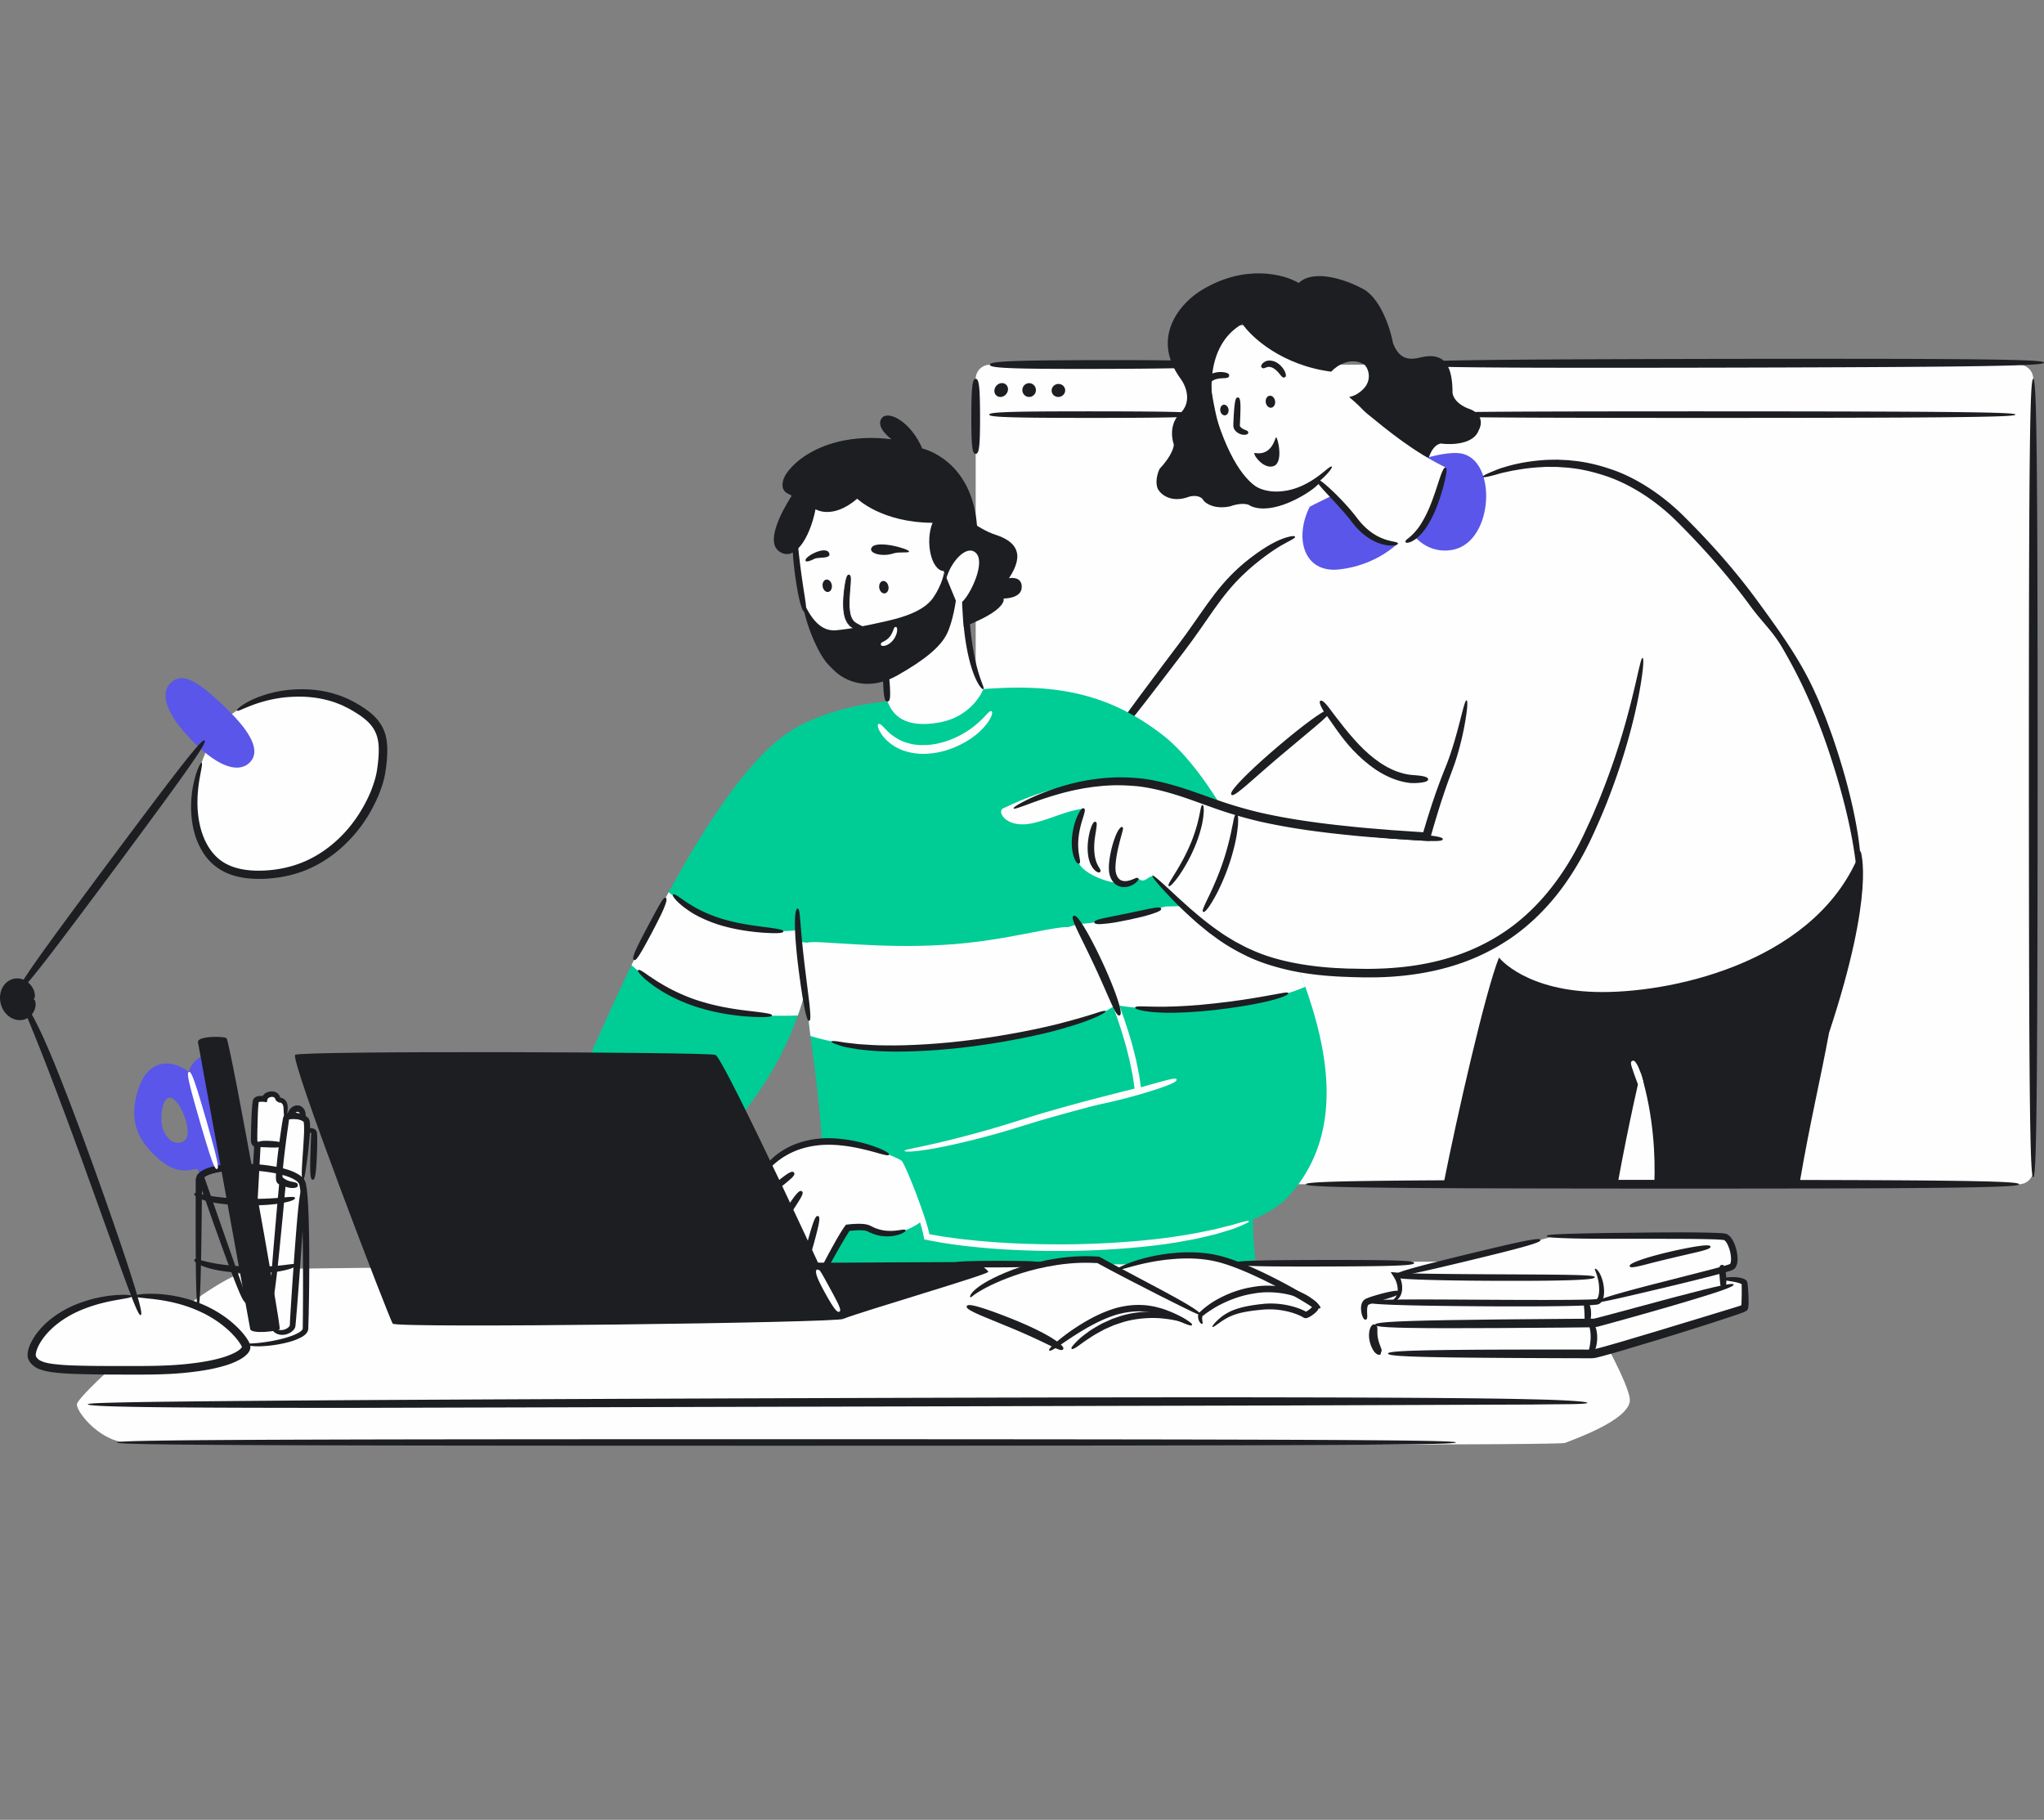 <svg xmlns="http://www.w3.org/2000/svg" width="620" height="552" fill="none" style="translate:none;rotate:none;scale:none" viewBox="0 0 620 552">
  <rect x="0" y="0" width="620" height="552" fill="#808080" stroke="none"/>
  <g clip-path="url(#clip0_847_1048)">
    <path fill="#FFFEFF" d="M92.856 339.81c-.163-.233-.443-.442-.78-.629.046-1.281-.525-2.609-1.422-2.865-.932-.268-2.19.419-2.552 2.167-.71.104-1.247.372-1.328.861-.035.164-.082.501-.152.956.035-2.388.047-3.937.035-4.31-.07-2.691-2.284-2.318-2.284-2.318-.186-2.76-3.938-1.945-4.09-.326 0 0-2.388-.361-2.656.594-.385 1.433-.618 11.869-.525 12.218.292 1.095 1.026.851.956 1.619-.07.769-.897 15.923-.897 15.923l3.04 35.619 1.9.629c-.023 1.141 0 1.898.105 2.085 2.167 3.96 6.537 1.444 6.537 0 0-1.445 2.913-39.894 3.123-44.017.21-4.123 1.946-16.843.978-18.229l.012.023Z"/>
    <path fill="#5956E94D" d="M65.718 320.254c-2.319-1.282-7.27.314-8.424 4.88-4.58-3.529-12.025-4.636-15.265 5.009-3.227 9.644-.36 15.864 6.35 21.606 6.713 5.754 11.175 1.945 11.676 3.04.07.14.327.862.734 2.004 1.503-1.817 6.316-2.726 11.722-2.819-2.761-16.983-5.71-33.126-6.793-33.72Zm-9.38 25.31c-1.188 1.596-4.766 2.073-6.84-2.83-1.13-2.668-.57-10.693 2.529-9.691 2.715.885 6.339 9.796 4.311 12.521Z"/>
    <path fill="#FFFEFF" d="M66.08 221.178c6.385-10.087 26.508-14.77 40.129-7.478 9.544 5.113 10.919 9.26 9.497 19.696-1.422 10.448-12.433 29.609-32.766 31.694-11.256 1.153-17.746-1.852-21.312-8.748-4.346-8.386-3.833-22.061 4.451-35.164ZM616.737 114.927v239.979a4.306 4.306 0 0 1-4.311 4.298H300.253a4.296 4.296 0 0 1-4.3-4.298V114.927a4.296 4.296 0 0 1 4.3-4.298h312.173a4.306 4.306 0 0 1 4.311 4.298Z"/>
    <path fill="#00CC96" d="M352.222 343.747s-16.22 17.635-42.636 22.748c-10.195 1.969-21.486.699-31.507-1.607-15.975-3.669-28.746-9.97-28.746-9.97.454-12.813-2.295-31.31-3.496-40.686a171.599 171.599 0 0 1-.373-3.063c-.279-2.54-.815-5.918-1.398-9.75-.734-4.81-1.526-10.343-1.934-15.806v-.07c-.245-3.401-.35-6.779-.187-9.935 0 0 82.055-9.109 88.953-1.91.944.978 2.028 3.005 3.193 5.765 2.598 6.127 5.605 15.888 8.413 25.975 5.197 18.601 9.718 38.309 9.718 38.309Z"/>
    <path fill="#00CC96" d="M249.519 364.259c2.692 16.458-1.398 29.143-1.398 29.143s134.734 2.853 134.326 1.828c-.408-1.025-4.078-27.302-1.421-32.812l-131.495 1.829-.012.012Z"/>
    <path fill="#FFFEFF" d="M39.315 437.535c-8.099.373-15.836-8.642-16.01-11.508-.175-2.865 40.619-39.486 53.168-40.802 12.538-1.305 272.067-1.351 318.943-2.132 46.877-.78 77.534-.267 77.534-.267s22.185 36.457 21.416 42.234c-.769 5.778-16.371 11.299-19.633 12.615-3.263 1.316-435.407-.14-435.407-.14h-.011ZM318.978 218.51c16.849-15.177 30.366-28.374 40.223-38.088 9.87-9.714 14.426-16.388 26.416-22.608 11.99-6.22 16.243-4.554 39.769-3.343 0 0 7.585-12.137 24.749-18.66 17.152-6.523 37.042-5.614 55.406 9.714 18.364 15.329 37.648 35.06 50.85 64.343 13.202 29.282 13.167 43.924 13.167 43.924s-1.48 44.704-27.138 50.924c-25.658 6.219-76.962 0-76.962 0l-10.348-17.041s-12.572-26.51-17.583-36.516c-5.01-10.017-3.344-13.966-30.668-33.382 0 0-24.481 17.436-39.92 36.026l-47.972-35.269.011-.024Z"/>
    <path fill="#1C1E21" d="M392.82 162.81c-.077-.259-.767-.374-2.893.281-2.113.665-5.639 2.309-10.594 6.112-2.359 1.789-5.488 4.525-8.544 8.099-3.083 3.554-6.003 7.909-8.978 12.142-2.937 4.251-6.144 8.355-8.947 12.113-2.792 3.744-5.275 7.062-7.106 9.51-8.518 11.539-9.835 13.953-9.323 14.355.499.393 2.403-1.442 11.164-12.712 1.859-2.417 4.372-5.693 7.218-9.398 2.82-3.725 6.041-7.821 9.016-12.125 2.993-4.271 5.83-8.553 8.728-12.007 2.869-3.486 5.799-6.143 7.999-7.966 4.748-3.912 7.939-5.739 9.856-6.75 1.918-.999 2.509-1.364 2.415-1.656l-.011.002Z"/>
    <path fill="#FFFEFF" d="M275.795 353.392c-4.521-3.029-14.95-7.129-24.4-7.152-8.587-.023-16.231 3.506-20.635 10.541l16.359 33.36s8.18-15.515 10.009-17.728c0 0 4.719-.641 6.339.186 2.167 1.095 9.415 4.939 20.287-5.661l-7.971-13.546h.012Z"/>
    <path fill="#00CC96" d="M390.755 362.989c-15.73 17.216-80.866 18.043-109.6 12.161-.419-2.307-1.654-6.197-3.076-10.262-2.633-7.548-5.931-15.725-5.931-15.725 5.477.257 23.805-4.065 37.671-8.514 13.867-4.461 35.411-9.668 35.411-9.668-1.013-9.073-3.554-18.182-6.42-26.102-4.999-13.896-10.941-24.146-11.174-24.146-.385 0-83.57 20.675-83.57 20.675a80.475 80.475 0 0 1-2.062 6.616c-3.507 9.982-9.87 22.445-21.72 35.828l-43.905-17.623c5.383-12.545 10.429-23.645 15.171-33.476 3.973-8.246 7.737-15.584 11.291-22.13 15.148-27.908 26.474-41.199 34.723-47.337 12.48-9.295 31.624-10.518 31.624-10.518l29.084-3.75c22.221-1.748 38.044 1.386 54.183 13.756 12.77 9.784 24.667 32.171 33.255 51.401 2.261 5.079 4.3 9.924 6.059 14.269 1.375 3.366 2.808 7.012 4.16 10.855 7.026 19.883 11.943 44.949-5.174 63.69Z"/>
    <path fill="#1C1E21" d="M217.01 319.962c2.412.629 38.743 78.914 38.743 80.079 0 1.165-135.607 2.912-136.633 1.456-1.014-1.456-31.32-80.23-29.573-81.535 1.748-1.304 124.107-.873 127.451 0h.012Z"/>
    <path fill="#FFFEFF" d="M297.674 167.074c-.781 11.555-9.637 17.669.61 41.932 0 0-3.1 8.363-13.54 10.168-10.336 1.794-14.006-2.271-15.544-6.418 0 0-.35-10.692-1.154-13.651-.804-2.958 23.203-33.637 23.203-33.637l6.425 1.606ZM411.24 130.535c-6.921 14.14-16.744 20.255-25.821 19.463-9.077-.792-15.603-11.275-18.329-28.63-1.69-10.681-1.294-17.658-.746-21.444 6.502-1.246 16.942-3.145 29.037 3.599 3.846 15.783 12.946 19.872 12.946 19.872.443-1.887 2.039-3.553 4.101-4.811 3.275-2.003 7.714-2.97 10.569-2.132 1.526.443 2.598 1.398 2.785 2.982.792 6.43-10.487 10.833-14.542 11.101Z"/>
    <path fill="#1C1E21" d="M432.667 141.913s-5.716-4.947-10.779-8.569c-6.208-4.441-4.283-5.89-12.659-12.916 1.77-.394 2.632-1.005 3.617-1.797 3.999-3.219 1.95-7.529.813-8.163-4.166-2.321-8.314.547-9.867 2.272-14.984-1.957-24.21-10.48-26.95-14.496-11.773 6.723-9.477 22.99-8.494 26.533 9.809 32.564 22.346 25.03 27.841 22.487l4.369-1.741s.985 0-1.692 2.277-12.85 8.566-19.468 5.707c-1.547-1.248-4.812-.468-6.251.078-4.61.963-7.306-.776-8.078-1.766-.883-1.677-3.245-1.481-4.315-1.174-5.53 2.076-8.668-.689-9.545-2.331-.951-2.094-.04-4.946.535-6.11 3.541-3.787 4.342-6.505 4.3-7.39-1.493-4.683.431-8.012 1.58-9.09 4.289-3.695 2.018-8.894.347-11.032-9.176-12.858.611-23.21 6.652-26.778 13.137-7.915 25.007-4.685 29.3-2.08 4.664-4.398 14.53-.843 18.88 1.485 5.781 2.487 8.922 12.292 9.769 16.884 2.513 6.444 7.008 4.38 9.489 3.977 6.43-1.044 8.531 3.212 8.531 11.032.44 2.712 3.555 4.33 5.057 4.8 4.421 1.638 3.767 5.01 2.887 6.491-1.5 4.312-8.337 4.477-11.569 4.02-3.538.789-4.3 7.39-4.3 7.39Z"/>
    <path fill="#5956E94D" d="M397.281 153.691c-4.778 9.493-1.83 20.22 8.913 19.032 10.732-1.176 18.213-7.28 21.464-11.904 0 0 4.101 7.385 12.701 5.999 12.899-2.062 13.982-27.85 2.458-29.329-11.524-1.48-45.536 16.202-45.536 16.202Z"/>
    <path fill="#FFFEFF" d="M438.518 141.81c-1.597 5.183-4.696 19.778-12.177 22.562-3.111 1.164-9.834.792-15.392-6.558s-17.152-17.483-17.152-17.483l19.68-15.83c8.228 6.722 15.039 12.337 25.041 17.309Z"/>
    <path fill="#1C1E21" d="M554.788 313.309c-2.434 13.379-5.738 26.924-8.897 45.44h-44.077c.279-7.362-.067-20.073-4.164-33.429 0 0-3.628 15.38-6.909 33.429H437.95c3.941-19.895 12.57-57.94 16.734-68.305 0 0 8.115 10.465 31.357 10.465 23.241 0 65.728-9.987 78.298-42.816 0 0 4.786 11.779-9.551 55.216Z"/>
    <path fill="#FFFEFF" d="M498.27 204.917s-4.89 24.499-18.558 53.176c-13.668 28.689-33.242 37.607-64.784 37.479-31.473-.14-44.638-9.109-64.249-29.189-2.016-2.062-3.235 2.341-5.449 0-3.402 3.995-15.928-.362-17.897-4.438-2.226-4.601-1.375-11.019 1.445-16.715-6.036.909-9.066 2.866-14.95 4.333-8.6 2.155-11.548-3.424-9.59-4.356 7.457-3.518 25.448-11.601 44.919-6.651 6.164 1.561 10.65 3.343 15.754 5.148 11 3.891 24.842 7.886 64.518 10.076 0 0 3.064-11.124 6.747-20.349 3.67-9.225 5.721-21.851 5.895-24.251.175-2.387 22.722-23.214 56.199-4.263Z"/>
    <path fill="#1C1E21" d="M380.63 137.407c5.231.885 6.035-4.461 6.443-4.752.408-.291 2.447 7.722-.827 8.747-3.274 1.025-6.584-4.158-5.616-3.995ZM305.741 118.305c-.14 1.164-1.177 2.108-2.307 2.108s-1.946-.944-1.806-2.108c.14-1.165 1.177-2.109 2.307-2.109s1.946.944 1.806 2.109ZM323.103 118.433c-.023 1.095-.955 1.98-2.097 1.98s-2.04-.885-2.028-1.98c.023-1.095.956-1.98 2.098-1.98 1.141 0 2.039.885 2.027 1.98ZM312.162 120.413c1.139 0 2.062-.939 2.062-2.097s-.923-2.096-2.062-2.096c-1.139 0-2.063.938-2.063 2.096 0 1.158.924 2.097 2.063 2.097ZM383.938 122.055c.151 1.002.909 1.724 1.689 1.607.781-.116 1.294-1.025 1.142-2.026-.151-1.002-.909-1.724-1.689-1.596-.781.116-1.294 1.025-1.142 2.027v-.012ZM370.141 124.56c.128.885.804 1.525 1.492 1.421.687-.105 1.142-.909 1.013-1.794-.128-.885-.804-1.526-1.491-1.421-.687.105-1.142.908-1.014 1.794ZM255.753 400.041c6.374-2.481 44.046-13.476 44.034-14.269 0-.361-2.738-2.632-3.834-2.83-2.027-.349-47.482.245-48.531 0-1.049-.245 8.331 17.099 8.331 17.099Z"/>
    <path fill="#FFFEFF" d="M333.147 382.162c7.458 4.181 30.179 15.631 31.007 16.633.815 1.001 1.456 2.364.722 3.634-.722 1.269-3.729-.723-4.824-1.456-1.095-.734-18.632-8.177-36.18 9.271-7.003-4.985-16.441-8.805-30.634-14.035-1.072-.396 1.795-4.217 2.715-4.764.921-.548 17.292-10.611 37.194-9.272v-.011Z"/>
    <path fill="#FFFEFF" d="M336.421 386.203c8.11-4.088 22.838-7.35 34.094-4.17 11.256 3.18 28.222 13.337 28.595 14.106.373.768-2.843 3.051-3.216 2.69-.373-.361-5.92-3.273-13.447-2.411-7.527.862-10.44 1.957-14.658 6.057-1.492 1.456-4.312-1.235-3.624-3.681-.559-1.048-27.732-12.579-27.732-12.579l-.012-.012ZM529.137 389.138c-.14-.465-1.993-1.257-6.479-1.153-.047-.757-.116-1.7-.221-2.807 1.491-.419 2.493-.722 2.796-.885 1.934-1.037.303-8.375-1.981-9.109-2.563-.815-43.928.338-53.087.14 0 0-26.159 6.779-46.795 11.38 0 0 .07.105.245.268.874 1.06 1.398 3.157.978 4.927-3.623.932-8.739 2.318-9.951 2.959-1.91 1.013-.221 6.813.56 6.93.081 0 .781.012 1.969.012-1.818 3.855.909 8.502 1.69 8.689.862.209 62.257.081 64.18.163 1.922.081 45.723-13.546 46.096-13.919.373-.373.163-7.105 0-7.629v.034Z"/>
    <path fill="#1C1E21" d="M10.02 303.085c.21 2.807-1.56 5.078-3.96 5.078-2.401 0-4.51-2.271-4.72-5.078-.21-2.807 1.561-5.078 3.962-5.078 2.4 0 4.51 2.271 4.719 5.078Z"/>
    <path fill="#FFFEFF" d="M9.776 411.805c1.701 3.727 7.527 3.821 33.279 3.821 25.751 0 31.985-5.312 31.659-7.222-.338-1.91-9.998-15.981-33.675-15.293-25.379.733-32.591 15.794-31.263 18.694Z"/>
    <path fill="#5956E94D" d="M51.421 207.48c3.647-3.949 8.331-1.409 18.166 8.328 9.834 9.738 7.958 13.861 5.977 15.655-2.015 1.828-6.793 3.308-16.173-5.696-9.368-8.992-10.603-15.41-7.97-18.287Z"/>
    <path fill="#1C1E21" d="M60.067 316.119c-.373-1.969 8.331-1.864 8.68-1.153 1.34 2.679 16.617 87.451 16.08 88.162-.535.71-8.668 1.607-8.936 0-.268-1.608-15.09-83.13-15.836-86.997l.012-.012Z"/>
    <path fill="#FFFEFF" d="M395.929 299.299c-13.109 5.894-39.023 7.828-53.425 6.139a45.873 45.873 0 0 1-3.694-.559c-.128-.024-.268-.059-.396-.082-14.134 10.425-64.169 18.264-92.577 9.435a170.48 170.48 0 0 1-.373-3.064c-.279-2.539-.815-5.917-1.398-9.749a81.636 81.636 0 0 1-2.062 6.605c-17.385.547-34.642-1.235-50.454-15.271 3.973-8.246 7.737-15.584 11.291-22.13 9.403 8.083 25.611 13.243 39.023 11.496l.268 3.424v.07c42.018 5.393 64.168 1.328 84.886-5.334 2.051-.082 4.498-.385 7.073-.816 7.865-1.328 16.895-3.832 19.412-4.496l32.207-.792c2.26 5.079 4.3 9.924 6.059 14.269 1.375 3.366 2.808 7.012 4.16 10.855Z"/>
    <path fill="#1C1E21" d="M563.914 268.66c.267.023.744-1.408.574-6.369-.218-4.942-1.14-13.431-4.915-26.967a219.075 219.075 0 0 0-3.49-11.195c-.714-2.109-1.549-4.311-2.398-6.608-.959-2.26-1.822-4.663-2.957-7.043-4.26-9.638-10.113-17.895-17.125-27.495-6.962-9.643-14.948-18.546-22.518-26.067-7.614-7.689-16.194-12.646-22.967-14.765-3.954-1.32-7.64-2.102-10.993-2.41-.418-.037-.834-.097-1.239-.145-.407-.024-.804-.036-1.2-.059-.792-.035-1.561-.068-2.306-.111-1.489.044-2.89.014-4.211.131-5.252.389-9.062 1.28-11.768 2.117-1.377.357-2.448.835-3.334 1.19-.873.355-1.542.647-2.043.883-.989.474-1.305.738-1.248.884.058.145.465.17 1.514-.053a33.16 33.16 0 0 0 2.08-.506c.885-.214 1.937-.601 3.28-.845a134.95 134.95 0 0 1 2.182-.473c.808-.139 1.662-.274 2.601-.437a61.705 61.705 0 0 1 6.549-.648c1.25-.112 2.587-.017 4.005-.044.712.016 1.442.093 2.187.135.755.055 1.526.076 2.31.204 3.176.328 6.651 1.115 10.402 2.347 6.402 2.074 14.583 6.656 21.942 14.054 7.471 7.454 15.353 16.208 22.238 25.657 3.467 4.714 6.648 7.473 9.502 12.367 2.855 4.895 5.405 9.786 7.513 14.521 4.326 9.421 7.1 18.133 9.012 24.417 4.014 13.475 5.255 21.934 5.872 26.864.568 4.95.577 6.436.891 6.464l.058.005ZM373.514 241.05c.419.431 1.468-.151 5.733-3.867 2.015-1.758 5.569-4.903 9.216-7.99 3.659-3.063 7.341-6.15 9.509-7.967 5.068-4.228 5.861-5.242 5.476-5.777-.361-.501-1.631-.152-6.921 3.797-2.261 1.689-6.036 4.717-9.683 7.85-3.659 3.122-7.178 6.372-9.077 8.282-4.079 4.088-4.626 5.276-4.23 5.672h-.023ZM349.553 265.571c-.198.198.688 1.514 4.405 5.51 1.876 1.98 4.428 4.67 8.168 7.978.909.851 1.946 1.689 3.041 2.586.548.443 1.107.92 1.701 1.375.606.442 1.236.897 1.876 1.374 2.564 1.887 5.617 3.751 9.171 5.475 3.355 1.665 7.609 3.133 12.467 4.274 4.871 1.142 10.371 1.817 16.209 2.097 5.837.268 12.071.419 18.492-.233 6.408-.629 12.98-1.957 19.249-4.275a63.013 63.013 0 0 0 9.089-4.181c1.456-.781 2.854-1.713 4.253-2.586a63.507 63.507 0 0 0 3.973-2.912c5.115-4.077 9.415-8.841 12.899-13.71 3.472-4.892 6.199-9.854 8.355-14.478 2.132-4.612 3.926-8.817 5.278-12.44 3.251-8.491 5.302-15.444 6.747-21.024 1.433-5.579 2.237-9.761 2.75-12.859 1.002-6.185.862-7.944.559-7.979-.338-.046-.711 1.561-2.074 7.525-.699 2.97-1.655 7.035-3.181 12.463a216.54 216.54 0 0 1-6.91 20.523c-.35.886-.711 1.806-1.095 2.772-.408.956-.828 1.934-1.259 2.959-.839 2.062-1.864 4.193-2.901 6.465-2.086 4.519-4.719 9.329-8.063 14.047-3.345 4.717-7.423 9.318-12.27 13.255-4.836 3.948-10.475 7.152-16.453 9.435-5.989 2.283-12.305 3.645-18.515 4.309-3.111.326-6.188.501-9.217.548-1.503.035-3.006 0-4.486-.024-1.48-.046-2.948-.011-4.381-.116-11.501-.408-21.382-2.598-27.884-5.673-1.783-.71-3.344-1.677-4.906-2.446-1.468-.931-2.924-1.723-4.194-2.644-2.599-1.758-4.801-3.494-6.724-5.078-.955-.804-1.841-1.561-2.68-2.271-.815-.734-1.573-1.421-2.284-2.062-1.433-1.258-2.61-2.399-3.635-3.331-4.078-3.797-5.383-4.846-5.593-4.636l.023-.012ZM327.333 261.933c.198-.093.303-.291.279-.734-.046-.431-.175-1.141-.373-2.294-.174-1.095-.314-3.075-.058-5.079.221-2.003.769-3.983 1.119-5.125.862-2.679.944-3.273.477-3.494-.396-.198-1.013.093-2.202 2.854-.489 1.176-1.13 3.296-1.363 5.497-.268 2.19-.035 4.438.303 5.65.361 1.304.757 2.026 1.083 2.399.327.373.536.419.735.326Z"/>
    <path fill="#1C1E21" d="M307.45 245.207c.129.28 1.34-.105 5.384-1.619 2.027-.734 4.777-1.736 8.529-2.784a52.813 52.813 0 0 1 3.018-.78c1.06-.28 2.214-.489 3.426-.734 1.2-.256 2.505-.396 3.857-.617 1.363-.117 2.796-.338 4.311-.385 2.622-.198 5.733-.105 9.159.21 3.425.396 7.119 1.235 11.046 2.434 3.927 1.177 7.993 2.749 12.316 4.263a127.998 127.998 0 0 0 13.505 3.961c9.287 2.108 18.807 3.331 27.557 4.193 4.37.477 8.565.722 12.433 1.048 4.242.256 8.157.489 11.606.699.419-1.479.78-2.761 1.107-3.902.256-.85.466-1.584.664-2.248.408-1.316.711-2.33 1.002-3.285a209.173 209.173 0 0 1 3.088-9.19c.99-2.679 1.957-5.171 2.587-7.384a89.82 89.82 0 0 0 2.4-10.251c.827-4.938.711-6.348.408-6.394-.338-.058-.723 1.211-1.923 5.94-.617 2.353-1.421 5.579-2.82 9.831a84.55 84.55 0 0 1-1.188 3.354 438.868 438.868 0 0 0-1.503 3.786 183.517 183.517 0 0 0-3.263 9.178c-.315 1.002-.664 2.062-1.107 3.448-.349 1.142-.769 2.563-1.34 4.461-2.831-.186-6.024-.407-9.496-.64-3.834-.338-7.982-.606-12.282-1.084-8.634-.862-18.002-2.073-27.044-4.088a126.616 126.616 0 0 1-13.156-3.785c-4.229-1.456-8.343-3.029-12.339-4.229-3.974-1.188-7.854-2.154-11.443-2.504-3.577-.361-6.805-.419-9.52-.21-6.385.396-11.36 1.689-15.241 2.889a70.891 70.891 0 0 0-8.715 3.366c-4.055 1.934-5.116 2.784-4.999 3.029l-.024.023Z"/>
    <path fill="#1C1E21" d="M364.748 244.192c-.169 0-.321.186-.482.85-.09.411-.179.85-.295 1.388-.063.312-.125.654-.197 1.025-.089.391-.187.811-.295 1.27-.402 1.769-1.305 4.875-2.627 7.835-1.269 2.98-2.887 5.794-3.861 7.406-1.144 1.895-1.868 2.999-2.235 3.683-.375.683-.384.957-.25 1.094.143.127.375.078.93-.45.554-.527 1.421-1.533 2.681-3.409 1.072-1.602 2.779-4.465 4.084-7.552 1.359-3.058 2.261-6.321 2.583-8.206.081-.498.152-.957.215-1.368.035-.41.062-.772.098-1.114a8.492 8.492 0 0 0 .009-1.514c-.054-.732-.179-.947-.349-.957l-.009.019ZM340.511 250.926c-.07-.082-.163-.128-.326-.07-.187.058-.373.21-.594.478-.432.524-.968 1.502-1.573 3.203-.56 1.607-1.387 4.496-1.632 7.617-.058.781-.046 1.584.035 2.4.152.873.385 1.63.804 2.341.42.699 1.002 1.305 1.666 1.666.665.337 1.329.5 1.865.5 1.27.047 2.155-.349 2.796-.663.63-.35 1.049-.688 1.317-.967.524-.571.524-.874.373-1.037-.163-.186-.431-.186-1.037.07-.303.128-.711.303-1.247.489-.536.163-1.247.373-2.027.291a2.847 2.847 0 0 1-1.049-.314c-.338-.21-.653-.524-.921-.967a5.139 5.139 0 0 1-.547-1.607 11.322 11.322 0 0 1-.035-2.004c.186-2.818.909-5.66 1.305-7.221.443-1.689.734-2.679.874-3.262.07-.279.093-.489.081-.605a.512.512 0 0 0-.116-.338h-.012Z"/>
    <path fill="#FFFEFF" d="M495.055 321.82c-.361.256-.489.524-.152 1.665.338 1.06 1.282 3.809 1.737 4.927.559 1.305.92 1.48 1.386 1.328.455-.14.676-.477.373-1.875-.256-1.2-1.247-4.007-1.876-5.044-.641-1.118-1.107-1.246-1.468-.99v-.011Z"/>
    <path fill="#1C1E21" d="M332.285 249.284c-.385-.129-.886.209-1.596 2.504-.315 1.083-.746 3.075-.781 5.148-.023 1.037.07 2.097.233 3.029.198.943.454 1.77.769 2.352.676 1.375 1.491 1.981 1.957 2.202.513.21.723.116.863-.082.128-.198.14-.442-.07-.803-.187-.396-.629-.921-1.049-2.039-.198-.466-.373-1.153-.524-1.945a17.296 17.296 0 0 1-.187-2.656c0-1.863.338-3.727.501-4.787.385-2.259.338-2.807-.104-2.947l-.012.024ZM437.643 254.56c.035-.431-.734-.78-4.637-1.234-3.694-.431-13.12-1.177-17.024-1.375-4.568-.221-5.453.012-5.476.501-.024.478.792.85 5.301 1.328 3.857.419 13.261 1.13 16.966 1.281 3.962.163 4.824-.07 4.859-.501h.011ZM364.946 276.586c.326.221 1.223-.338 3.495-4.368 1.072-1.898 2.762-5.404 4.055-9.097 1.329-3.68 2.249-7.524 2.622-9.795.21-1.34.326-2.412.408-3.262.035-.862.046-1.491.023-1.957-.046-.931-.221-1.199-.466-1.223-.233-.023-.466.21-.711 1.084-.128.431-.256 1.036-.396 1.84-.186.804-.384 1.817-.652 3.098-.478 2.167-1.399 5.871-2.68 9.458-1.247 3.588-2.809 7.036-3.717 8.957-1.981 4.112-2.378 5.009-1.981 5.265ZM438.506 141.822c-.42-.14-.921.559-2.097 4.17-.56 1.7-1.504 4.728-2.704 7.652-1.2 2.924-2.773 5.638-3.915 7-1.317 1.608-2.284 2.377-2.855 2.808-.571.442-.687.722-.606.955.082.221.338.326 1.131.104.419-.081.909-.337 1.538-.745.338-.186.664-.443 1.014-.769.349-.314.769-.652 1.13-1.106 1.386-1.456 3.123-4.368 4.358-7.408 1.246-3.04 2.12-6.15 2.563-7.909.909-3.774.851-4.601.431-4.741l.012-.011ZM424.011 164.861c-.012-.222-.268-.361-1.037-.524-.769-.175-2.098-.35-4.102-1.212a15.932 15.932 0 0 1-3.507-2.12 20.821 20.821 0 0 1-3.729-3.878c-2.435-3.192-5.22-6.034-6.886-7.665-3.927-3.774-4.929-4.216-5.244-3.878-.349.361.21 1.223 3.88 5.113 1.55 1.677 4.265 4.508 6.607 7.548 1.2 1.607 2.645 3.11 4.113 4.205 1.457 1.118 2.913 1.852 4.009 2.259 2.353.862 3.926.816 4.8.711.886-.128 1.119-.361 1.096-.559Z"/>
    <path fill="#1C1E21" d="M403.957 141.53c-.163-.151-.617.105-1.899 1.165-.653.524-1.515 1.246-2.738 2.108-1.235.851-2.808 1.876-4.952 2.784-2.005.839-4.988 1.712-8.413 1.468-1.678-.14-3.403-.571-5.022-1.468-1.62-.873-3.042-2.201-4.312-3.669-2.528-2.97-4.218-6.662-5.441-10.029-1.212-3.389-1.981-6.511-2.482-8.829-1.154-5.439-1.538-8.759-1.888-10.657-.326-1.91-.536-2.423-.78-2.411-.234.011-.42.535-.397 2.469.047 1.922.21 5.253 1.235 10.809.455 2.365 1.177 5.568 2.401 9.097 1.258 3.494 2.936 7.396 5.698 10.658 1.351 1.63 2.948 3.121 4.812 4.146a14.07 14.07 0 0 0 5.814 1.771c3.822.256 7.097-.711 9.252-1.677 2.331-1.014 3.985-2.225 5.244-3.215 1.247-1.025 2.086-1.876 2.668-2.539 1.165-1.34 1.352-1.864 1.2-2.004v.023ZM619.988 110c0-.583-5.651-.955-33.593-1.107-26.415-.14-93.753-.023-121.497.175-32.568.233-38.743.664-38.743 1.305 0 .64 5.942 1.036 38.312 1.153 27.615.093 94.837-.047 121.276-.292C614.011 110.978 620 110.582 620 110h-.012ZM367.719 110.489c0-.582-1.969-.967-11.699-1.141-9.193-.175-32.638-.14-42.286.023-11.337.198-13.481.606-13.481 1.258 0 .64 2.074 1.048 13.33 1.2 9.613.128 33.011.069 42.216-.129 9.846-.221 11.92-.617 11.92-1.199v-.012ZM295.953 114.915c-.582 0-.967.664-1.165 3.937-.186 3.098-.21 10.996-.058 14.257.175 3.82.582 4.543 1.223 4.543.641 0 1.049-.699 1.224-4.496.151-3.239.128-11.124-.047-14.222-.198-3.32-.594-4.019-1.177-4.019ZM396.115 359.204c0 .582 6.304.967 37.486 1.165 29.479.186 104.624.209 135.584.058 36.355-.175 43.241-.583 43.241-1.223 0-.641-6.63-1.049-42.74-1.223-30.808-.152-105.836-.128-135.34.046-31.554.198-38.231.594-38.231 1.177ZM616.737 357.107c.583 0 .968-7.058 1.166-41.967.186-32.998.209-117.141.058-151.805-.175-40.697-.583-48.42-1.224-48.42-.64 0-1.048 7.431-1.223 47.861-.151 34.501-.128 118.493.047 151.537.198 35.328.594 42.806 1.176 42.806v-.012ZM611.331 125.759c0-.431-5.337-.722-31.706-.873-24.935-.14-88.498-.152-114.692-.047-30.75.128-36.576.443-36.576.92 0 .478 5.616.781 36.157.92 26.065.117 89.523.105 114.482-.035 26.695-.151 32.335-.442 32.335-.873v-.012ZM363.897 125.759c0-.431-1.864-.722-11.058-.873-8.692-.14-30.866-.152-40.002-.047-10.72.128-12.759.443-12.759.92 0 .478 1.958.781 12.608.92 9.089.117 31.228.105 39.932-.035 9.31-.151 11.279-.442 11.279-.873v-.012ZM389.66 114.472a.548.548 0 0 0 .373-.489c.035-.279-.035-.722-.35-1.386-.303-.617-1.013-1.689-2.144-2.434-1.072-.804-2.726-.99-3.577-.583-.99.431-1.305 1.014-1.387 1.34-.081.338.047.512.245.64.198.14.408.187.664.117.245-.082.571-.245 1.026-.349.384-.105 1.153-.047 1.922.477.769.478 1.399 1.246 1.748 1.677.746.955 1.049 1.153 1.48.979v.011Z"/>
    <path fill="#1C1E21" d="M372.826 113.998c.064-.413-.102-.779-1.34-1.041-.581-.106-1.662-.212-2.807.055-1.153.214-2.259 1-2.665 1.607-.507.697-.59 1.208-.549 1.5.037.304.197.428.432.505.226.08.433.083.651-.047.217-.13.453-.397.826-.742.318-.298.924-.703 1.741-.883.795-.208 1.703-.209 2.222-.247 1.118-.05 1.421-.262 1.489-.707ZM375.455 120.553c-.431.035-.711.326-.956 2.224-.116.886-.233 2.458-.314 4.054-.035.815-.082 1.549-.07 2.388 0 .268.116.699.245.908.128.245.279.431.419.583.291.314.583.512.839.675 1.235.664 2.097.524 2.517.396.431-.163.513-.384.489-.617-.023-.245-.151-.419-.466-.571-.303-.163-.85-.279-1.515-.745a3.065 3.065 0 0 1-.407-.385c-.129-.151-.175-.291-.152-.291.023-.687.058-1.456.093-2.213.07-1.584.117-3.157.082-4.053-.047-1.887-.35-2.388-.792-2.353h-.012ZM288.042 171.686c.244.047.408-.396 1.223-1.723a19.718 19.718 0 0 1 1.993-2.598c.967-1.025 2.284-2.364 4.159-3.331.851-.443 2.098-.769 2.622-.198.152.14.28.361.396.617.105.315.245.664.338 1.014.175.71.315 1.467.303 2.259.035 1.584-.419 3.262-1.223 4.822-.839 1.561-2.039 2.994-3.449 4.217-.373.291-.723.594-1.096.873l-.57.408-.595.419c-.081.082-.244.117-.256.233v.373c0 .594-.012 1.177-.012 1.771a94.589 94.589 0 0 0 .268 7.093c.28 3.576.734 6.721 1.177 9.027 1.037 5.416 2.331 8.515 3.274 10.192.466.85.863 1.328 1.142 1.596.268.268.431.314.536.256.105-.07.128-.233.035-.583-.093-.349-.314-.873-.617-1.723-.618-1.689-1.643-4.659-2.529-9.924-.384-2.237-.792-5.312-1.049-8.806a102.608 102.608 0 0 1-.233-5.498c0-.477 0-.955-.011-1.432v-1.352l.151-.104.315-.222c.431-.291.804-.64 1.212-.955 1.584-1.328 2.948-2.947 3.938-4.74a12.161 12.161 0 0 0 1.527-5.72c-.024-.955-.105-1.886-.362-2.737-.093-.442-.268-.838-.396-1.234a3.769 3.769 0 0 0-.734-1.258 2.869 2.869 0 0 0-1.293-.839 3.528 3.528 0 0 0-1.364-.128c-.827.081-1.468.361-2.027.629-1.165.594-2.051 1.304-2.785 1.98a16.11 16.11 0 0 0-1.829 1.957c-.979 1.234-1.55 2.283-1.9 3.098-.664 1.654-.477 2.26-.291 2.283l.012-.012ZM269.188 212.768c.431-.012.711-.268.793-1.514.081-1.177-.082-4.17-.257-5.393-.209-1.433-.536-1.689-1.013-1.642-.478.035-.769.326-.828 1.758-.046 1.223.128 4.17.338 5.324.222 1.234.525 1.49.967 1.479v-.012Z"/>
    <path fill="#FFFEFF" d="M378.847 370.409c-.082-.198-1.002-.07-3.962.816-.373.116-.781.232-1.212.361-.454.104-.932.221-1.456.349-1.049.268-2.238.559-3.601.909-2.761.57-6.21 1.339-10.58 1.991-8.238 1.375-23.071 2.714-38.044 2.598-7.481-.024-14.985-.326-21.697-.932-1.678-.105-3.297-.326-4.87-.478a89.982 89.982 0 0 1-4.486-.547c-1.422-.21-2.785-.349-4.032-.594a879.44 879.44 0 0 1-2.983-.524s0-.024-.012-.035l-.058-.245c-.07-.326-.151-.629-.233-.932-.151-.617-.338-1.188-.489-1.758a86.506 86.506 0 0 0-1.026-3.18 189.84 189.84 0 0 0-1.887-5.277c-1.166-3.075-2.086-5.334-2.797-6.977-1.421-3.284-1.969-4.123-2.19-4.041-.222.093-.059 1.036 1.06 4.367.583 1.701 1.352 3.961 2.377 7.001a233.404 233.404 0 0 1 1.724 5.23c.315.978.63 2.026.944 3.121.152.548.303 1.118.455 1.701.07.291.14.582.209.885.094.431.187.874.28 1.328l.082.396c.105.046.256.058.384.081.257.047.525.094.793.152.291.058.594.116.908.175.595.104 1.201.221 1.841.337 1.271.257 2.634.443 4.067.653 2.867.454 6.048.768 9.415 1.106 6.747.641 14.286.955 21.813.99 15.043.128 29.981-1.269 38.312-2.772 2.226-.431 4.242-.722 6.024-1.153 1.783-.419 3.379-.804 4.789-1.13 1.387-.419 2.599-.792 3.671-1.106 1.06-.315 1.957-.606 2.703-.932 2.995-1.212 3.822-1.689 3.752-1.899l.012-.035ZM356.906 327.429c-.152-.42-1.014-.373-4.987.733-1.923.536-5.22 1.456-8.553 2.388-3.356.897-6.723 1.782-8.739 2.318-4.649 1.235-5.477 1.701-5.372 2.19.105.454 1.037.594 5.745-.384 2.004-.42 5.43-1.247 8.809-2.179 3.379-.931 6.7-1.968 8.552-2.62 3.962-1.41 4.696-2.039 4.545-2.435v-.011Z"/>
    <path fill="#1C1E21" d="M390.767 301.221c-.186-.442-1.422-.058-8.052 1.107-3.122.547-8.704 1.433-14.355 2.038-5.651.641-11.361.955-14.682.979-1.946 0-3.507.035-4.731-.024-1.235-.023-2.155-.035-2.819-.07-1.352-.023-1.748.117-1.795.362-.035.232.28.477 1.608.803.664.187 1.585.338 2.832.466 1.246.175 2.819.233 4.8.303 3.379.081 9.159-.175 14.857-.827 5.698-.629 11.326-1.584 14.472-2.283 6.735-1.468 8.04-2.504 7.877-2.854h-.012ZM352.221 275.608c-.104-.42-.769-.536-3.693.058-2.75.594-9.741 2.062-12.643 2.597-3.391.688-4.008 1.049-3.938 1.538.058.466.745.711 4.194.291 2.96-.314 10.045-1.829 12.748-2.702 2.901-.897 3.437-1.351 3.332-1.771v-.011Z"/>
    <path fill="#FFFEFF" d="M274.362 349.094c.011.198.99.361 4.299-.024 3.298-.396 8.891-1.362 18.015-3.692a245.398 245.398 0 0 0 9.741-2.702c3.74-1.13 7.807-2.446 12.153-3.669a697.923 697.923 0 0 1 13.47-3.669c2.284-.583 4.556-1.177 6.805-1.759 2.552-.629 5.057-1.258 7.504-1.864-.28-1.945-.559-3.844-.827-5.696-.315-1.549-.63-3.075-.921-4.542-.373-1.456-.722-2.866-1.072-4.24-.35-1.363-.781-2.656-1.154-3.925-1.561-5.02-3.146-9.214-4.509-12.463-2.097-5.079-3.973-9.039-5.558-12.137-1.573-3.099-2.831-5.358-3.799-6.989-1.934-3.25-2.668-4.042-2.866-3.914-.21.128.151 1.06 1.783 4.392.815 1.665 1.934 3.936 3.391 7.023 1.468 3.087 3.227 7.024 5.243 12.032 1.328 3.25 2.878 7.466 4.428 12.463.361 1.258.781 2.551 1.13 3.902.338 1.363.699 2.761 1.06 4.205.292 1.456.595 2.947.909 4.485.187 1.269.373 2.562.56 3.89-1.865.466-3.787.943-5.722 1.433-2.237.582-4.497 1.164-6.769 1.747a554.129 554.129 0 0 0-13.377 3.681c-4.311 1.223-8.413 2.574-12.049 3.703a339.769 339.769 0 0 1-9.554 2.784c-9.136 2.505-14.752 3.704-18.038 4.403-3.286.676-4.276.885-4.253 1.118l-.023.024Z"/>
    <path fill="#1C1E21" d="M339.602 308c.525-.186.629-1.258-.944-5.836-.745-2.154-2.248-5.928-3.961-9.644-1.702-3.716-3.578-7.373-4.766-9.458-2.797-4.892-3.764-5.579-4.3-5.253-.559.338-.338 1.374 2.098 6.336 1.037 2.12 2.831 5.743 4.521 9.4 1.701 3.646 3.274 7.315 4.194 9.377 1.935 4.414 2.587 5.276 3.158 5.078ZM245.43 309.654c.431-.07.559-1.095-.012-5.998-.291-2.353-.792-6.43-1.305-10.542a303.826 303.826 0 0 1-1.107-10.715c-.478-5.685-.524-6.756-1.06-6.791-.42-.035-.991 1.048-.781 6.825.093 2.458.454 6.663.967 10.81.513 4.146 1.13 8.246 1.538 10.552.874 4.927 1.34 5.929 1.771 5.859h-.011Z"/>
    <path fill="#FFFEFF" d="M300.766 215.727c-.257-.14-.606.023-1.294.757-.699.733-1.794 2.038-4.008 3.808-2.051 1.678-6.234 4.229-10.918 5.207-2.319.524-4.719.652-6.793.384-2.074-.256-3.822-.885-5.011-1.514-2.796-1.502-3.996-3.098-4.824-3.89-.769-.85-1.165-1.014-1.445-.862-.279.151-.349.547.117 1.712.548 1.072 1.654 3.145 4.87 5.137 1.364.827 3.426 1.642 5.827 1.992 2.4.372 5.103.221 7.69-.338 5.209-1.083 9.718-3.949 11.885-5.941 2.342-2.131 3.368-3.82 3.799-4.857.431-1.06.349-1.456.093-1.584l.012-.011Z"/>
    <path fill="#1C1E21" d="M335.396 306.696c-.093-.198-.734-.128-2.762.536-2.015.652-5.499 1.758-11.372 3.261-5.558 1.433-15.556 3.506-25.74 4.822-10.184 1.398-20.519 1.875-26.532 1.782-3.53 0-6.327-.244-8.564-.384-1.095-.128-2.063-.245-2.902-.338-.838-.081-1.549-.163-2.144-.291-2.377-.419-3.099-.384-3.169-.163-.07.233.501.571 2.855 1.304.303.094.617.187.967.292.361.07.746.139 1.165.221.851.151 1.818.326 2.925.524 2.237.256 5.069.594 8.634.664 6.071.221 16.511-.21 26.754-1.607 10.253-1.34 20.321-3.483 25.914-5.067 5.989-1.654 9.52-3.017 11.524-3.972 2.004-.978 2.528-1.386 2.435-1.584h.012Z"/>
    <path fill="#FFFEFF" d="M324.466 281.49c-.116-.582-2.517-.431-13.889 1.829-5.372 1.048-14.903 2.795-24.621 3.296-9.718.606-19.553.221-25.285-.116-3.356-.198-6.036-.35-8.192-.478-2.132-.151-3.717-.233-4.894-.256-2.342-.047-3.006.151-3.041.466-.035.314.548.64 2.82 1.083 1.13.221 2.691.478 4.8.769 2.121.233 4.789.559 8.157.827 5.744.477 15.672.978 25.541.349 9.882-.512 19.564-2.376 24.936-3.611 11.477-2.679 13.785-3.61 13.68-4.17l-.012.012Z"/>
    <path fill="#1C1E21" d="M237.623 282.527c.035-.455-1.014-.746-6.141-1.387-2.412-.326-6.712-.861-10.871-1.991-4.184-1.06-8.11-2.901-10.266-4.194-1.258-.757-2.261-1.386-3.018-1.933-.781-.513-1.352-.932-1.783-1.223-.862-.571-1.212-.617-1.386-.454-.163.174-.094.501.582 1.316.338.408.828.943 1.573 1.572.723.664 1.713 1.398 2.995 2.26 2.191 1.468 6.327 3.448 10.673 4.554 4.323 1.165 8.728 1.654 11.198 1.841 5.29.361 6.42.07 6.444-.35v-.011ZM234.162 308c.035-.466-1.258-.71-7.481-1.421-2.936-.361-8.144-1.06-13.178-2.562-5.069-1.398-9.811-3.774-12.445-5.335-.769-.478-1.48-.862-2.085-1.27a97.482 97.482 0 0 1-1.62-1.083c-.979-.606-1.631-1.153-2.179-1.479-1.06-.687-1.457-.769-1.62-.583-.163.175-.035.536.839 1.468.455.443 1.026 1.107 1.969 1.817.909.734 2.075 1.654 3.659 2.644 2.657 1.724 7.574 4.24 12.806 5.696 5.197 1.537 10.545 2.201 13.54 2.423 6.432.431 7.783.093 7.807-.315h-.012ZM274.677 373.169c-.082-.209-.408-.267-1.34-.116-.932.105-2.529.501-5.081.186a12.728 12.728 0 0 1-2.074-.489 9.471 9.471 0 0 1-1.188-.466c-.21-.093-.408-.198-.629-.303-.233-.105-.385-.221-.77-.361-1.293-.442-2.411-.407-3.6-.407-.594.011-1.177.046-1.771.093l-1.037.105c-.268.058-.629-.024-.746.302l-.443.594c-1.375 2.039-2.482 4.066-3.519 5.918a181.93 181.93 0 0 0-2.528 4.717c-2.96 5.742-3.239 6.977-2.808 7.198.431.221 1.223-.687 4.381-6.243 1.363-2.341 3.589-6.534 6.036-10.355.221-.291.116-.151.14-.186l.582-.058a26.763 26.763 0 0 1 1.655-.117c1.072-.047 2.167-.012 2.913.198l.221.082.35.174c.233.117.466.222.711.326a14.5 14.5 0 0 0 1.386.513c.897.28 1.725.431 2.435.489 1.504.14 2.704 0 3.624-.198.932-.198 1.585-.442 2.063-.664.932-.454 1.142-.734 1.072-.932h-.035ZM230.759 356.781c.187.116.513-.047 1.224-.85.757-.757 1.899-2.178 4.265-3.995a23.489 23.489 0 0 1 4.835-2.761c2.051-.874 4.51-1.491 7.027-1.77 5.045-.571 10.218.396 13.155 1.059 3.472.793 5.488 1.456 6.7 1.748 1.212.303 1.596.256 1.689.035.094-.222-.139-.536-1.235-1.13-1.107-.571-3.088-1.456-6.618-2.411-2.995-.792-8.343-1.876-13.773-1.293-2.692.291-5.337.99-7.562 1.945-2.226.967-3.997 2.143-5.185 3.11-2.517 2.097-3.589 3.809-4.172 4.787-.524 1.037-.548 1.41-.361 1.526h.011ZM248.11 368.86c-.42-.116-.816.245-1.55 2.353-.699 2.003-2.133 7.187-2.61 9.353-.56 2.551-.397 3.098.07 3.226.466.129.885-.256 1.701-2.713.687-2.097 2.097-7.28 2.528-9.354.455-2.213.303-2.76-.128-2.877l-.011.012ZM243.239 361.359c-.35-.257-.781-.187-1.795 1.001-.967 1.107-3.029 4.228-3.728 5.591-.839 1.596-.746 2.05-.338 2.307.408.244.839.128 1.876-1.305.885-1.223 2.878-4.298 3.6-5.556.758-1.351.723-1.77.373-2.038h.012ZM240.827 355.686c-.256-.35-.653-.431-1.783.256-1.084.641-3.565 2.621-4.486 3.553-1.084 1.083-1.107 1.514-.792 1.875.314.361.722.408 1.957-.454 1.049-.746 3.473-2.714 4.37-3.565.944-.92 1.002-1.304.746-1.665h-.012ZM26.602 425.957c0 .14.816.28 3.088.431 2.272.152 5.989.257 11.745.361 11.512.198 31.216.292 64.005.292 61.99-.164 219.982-.571 285.106-.734 38.195-.14 60.905-.233 74.119-.28 6.595-.081 10.778-.093 13.33-.151 2.552-.07 3.461-.198 3.472-.361 0-.163-.85-.326-3.344-.513-2.493-.198-6.618-.419-13.109-.547-12.98-.338-35.457-.524-73.42-.594-64.786-.152-222.544.454-284.592.838-33.174.21-53.262.408-65.066.594-11.803.222-15.288.373-15.31.676l-.024-.012ZM441.629 437.535c0-.105-.746-.21-2.762-.303-2.027-.093-5.337-.175-10.475-.245-10.277-.151-27.884-.256-57.154-.326-55.348-.14-196.455-.151-254.6-.046-34.129.07-54.427.174-66.196.326-5.884.081-9.636.163-11.92.268-2.284.105-3.088.209-3.088.326 0 .116.781.233 3.007.326 2.225.093 5.907.186 11.698.256 11.594.152 31.66.268 65.567.326 57.853.117 198.739.105 254.145-.035 29.62-.069 47.576-.186 58.11-.326 5.266-.07 8.692-.151 10.79-.244 2.097-.093 2.889-.187 2.889-.303h-.011Z"/>
    <path fill="#FFFEFF" d="M254.6 397.874c.373-.221.419-.722-.478-2.609-.85-1.77-3.274-6.15-4.253-7.932-.594-1.037-.955-1.631-1.212-1.922-.128-.175-.221-.14-.303-.209-.07-.059-.128-.047-.233-.07-.128 0-.279-.07-.419 0-.058.035-.117.128-.14.256a3.307 3.307 0 0 0-.047.349c0 .513.198 1.235.676 2.365.816 1.933 3.263 6.325 4.37 7.967 1.177 1.759 1.654 2.003 2.039 1.782v.023Z"/>
    <path fill="#1C1E21" d="M428.951 383.105c.058-.431-1.503-.722-9.392-.85-7.445-.128-26.497-.105-34.339.023-9.217.151-10.953.454-10.953.943 0 .478 1.678.781 10.79.897 7.772.094 26.684.047 34.141-.105 7.97-.163 9.695-.454 9.753-.896v-.012ZM316.519 383.396c0-.43-.815-.722-4.824-.861-3.798-.129-13.458-.129-17.443 0-4.672.139-5.558.454-5.558.931 0 .478.851.781 5.5.909 3.962.105 13.621.07 17.42-.082 4.055-.163 4.917-.454 4.917-.885l-.012-.012ZM293.238 396.197c-.198.548.548 1.223 4.801 3.029 2.051.85 5.593 2.306 9.182 3.785a198.978 198.978 0 0 1 9.147 4.1c2.388 1.153 3.798 1.864 4.684 2.178.885.315 1.235.245 1.421-.023.175-.268.117-.617-.559-1.293-.676-.664-1.969-1.654-4.334-2.993-2.016-1.154-5.593-2.877-9.229-4.368-3.624-1.503-7.283-2.842-9.357-3.53-4.462-1.467-5.523-1.421-5.721-.885h-.035ZM325.049 409.115c.151.163.478.116 1.305-.396.839-.478 2.062-1.561 4.346-2.982 1.026-.757 2.587-1.561 4.335-2.528.92-.407 1.887-.827 2.889-1.269 1.037-.338 2.098-.723 3.17-1.037 4.346-1.211 8.925-1.27 11.547-.978 3.088.302 4.882.827 5.931 1.048 1.049.244 1.34.221 1.492.023.151-.186-.059-.571-1.049-1.118-.991-.524-2.82-1.293-6.071-1.77-2.75-.431-7.644-.443-12.258.85-1.154.314-2.26.745-3.356 1.106a846.42 846.42 0 0 1-3.029 1.375c-1.83 1.036-3.449 1.933-4.475 2.772-2.33 1.631-3.472 2.924-4.16 3.669-.664.757-.757 1.083-.617 1.246v-.011Z"/>
    <path fill="#1C1E21" d="M364.153 398.795c.315-.431-1.503-1.946-11.221-7.175-2.307-1.235-5.5-2.936-9.147-4.869-1.829-.967-3.763-2.004-5.756-3.064l-3.018-1.63-.757-.42-.373-.209c-.175-.093-.478-.315-.757-.268l-1.841-.093c-9.544-.35-18.924 2.108-24.097 4.065-12.188 4.647-13.47 8.235-12.783 8.375.14 0 .222-.082.513-.315.291-.233.804-.641 1.701-1.2 1.795-1.106 5.069-2.958 11.023-5.067 5.046-1.805 14.146-4.181 23.328-3.878.571 0 1.142.046 1.713.07h.186s-.023 0 .012.011l.186.105.769.419c1.026.548 2.039 1.095 3.03 1.631 2.004 1.048 3.95 2.062 5.779 3.029 3.671 1.887 6.898 3.529 9.229 4.729 9.986 5.043 12.072 6.01 12.27 5.742l.011.012Z"/>
    <path fill="#1C1E21" d="M367.777 402.475c.163.187.758-.279 2.762-1.688 1.013-.676 2.412-1.55 4.497-2.202 2.074-.652 4.894-1.083 8.378-1.374 1.62-.105 3.578-.093 5.722.303 1.072.186 2.19.442 3.32.827.56.198 1.142.396 1.69.652.28.116.559.256.804.396l.198.105c.14.093.268.186.408.244.291.07.606.14.92.024.688-.245.886-.408 1.247-.618.315-.209.618-.431.921-.675.151-.128.291-.245.442-.385.164-.163.234-.221.513-.547.408-.536.664-1.188.35-1.759-.175-.245-.327-.512-.618-.722l-.582-.419-.921-.606c-.618-.385-1.247-.769-1.876-1.165a149.78 149.78 0 0 0-7.865-4.403c-5.383-2.795-10.93-5.381-16.232-7.023-5.36-1.678-10.382-1.701-13.971-1.515-4.229.268-7.55.909-10.137 1.55a47.7 47.7 0 0 0-5.814 1.84c-2.692 1.095-3.321 1.654-3.228 1.852.105.245.851.058 3.542-.711 1.352-.361 3.193-.885 5.721-1.409a63.434 63.434 0 0 1 9.8-1.27c3.449-.151 8.226-.093 13.26 1.456 5.08 1.561 10.545 4.112 15.87 6.849a154.34 154.34 0 0 1 7.772 4.298c.63.373 1.235.746 1.841 1.118l.886.571c.268.163.664.466.559.385v.023l-.011.023-.303.303c-.443.396-.968.78-1.445 1.025-.082.035-.047.023-.07.023l-.152-.081-.244-.128c-.163-.094-.315-.152-.478-.233a18.615 18.615 0 0 0-1.864-.734 25.09 25.09 0 0 0-9.753-1.223c-3.682.361-6.56.885-8.868 1.689-2.295.804-3.81 1.887-4.812 2.737-1.981 1.747-2.307 2.493-2.179 2.621v-.024Z"/>
    <path fill="#1C1E21" d="M364.689 401.555c.21-.128.07-.466-.035-1.386a3.066 3.066 0 0 1 .035-.78c.035-.175.047-.163.094-.233.035-.012.058-.035.116-.07l.28-.21c.384-.279.804-.617 1.305-.955.512-.326 1.072-.699 1.689-1.095 2.389-1.456 6.98-3.692 11.967-4.438 4.964-.955 10.056-.093 12.783.897 1.608.594 2.866 1.142 3.798 1.713.466.256.886.477 1.27.687.338.233.641.431.897.582 1.026.629 1.434.699 1.585.524.163-.174.047-.524-.827-1.432-.222-.222-.49-.49-.804-.792-.338-.28-.758-.56-1.235-.897-.933-.699-2.249-1.386-3.95-2.097-2.902-1.211-8.413-2.19-13.692-1.188-5.313.78-10.125 3.226-12.596 4.869-1.316.908-2.33 1.7-3.064 2.422-.222.198-.431.397-.629.583-.175.105-.175.303-.21.466-.023.163-.058.349-.058.466-.012.466.07.85.174 1.153.478 1.2.967 1.293 1.107 1.188v.023ZM318.267 409.627c.14.175.525.093 1.573-.524 1.049-.617 2.715-1.817 5.57-3.681 2.692-1.735 7.551-4.834 12.934-6.557 2.692-.804 5.488-1.188 7.982-1.084 2.505.047 4.684.664 6.269 1.107 3.705 1.2 5.849 2.26 7.142 2.737 1.294.501 1.725.501 1.83.291.116-.209-.117-.547-1.259-1.316-1.153-.745-3.192-2.015-7.049-3.413-.816-.303-1.83-.547-2.948-.838-1.142-.21-2.401-.455-3.764-.501-2.715-.152-5.779.221-8.646 1.095-5.744 1.805-10.673 5.078-13.353 6.942-2.867 2.05-4.451 3.459-5.349 4.333-.897.873-1.072 1.246-.932 1.409ZM469.151 374.905c-.012.431 3.111.815 18.48.85h14.414c5.745.024 12.235-.023 18.655.198.781.047 1.632.093 2.179.175.28.035.746.594 1.061 1.2.64 1.258 1.037 2.784 1.118 4.181.047.676-.035 1.433-.221 1.759.093.128-.711.361-1.422.583-1.433.43-2.89.815-4.299 1.188l-14.356 3.669c-17.362 4.403-20.566 5.695-20.426 6.15.14.466 3.321-.198 20.636-4.31a973.707 973.707 0 0 0 14.355-3.541c1.41-.373 2.867-.745 4.358-1.176l1.13-.35c.443-.198.851-.209 1.457-.815.396-.524.583-1.06.664-1.526.093-.478.117-.932.117-1.374a12.817 12.817 0 0 0-1.201-5.056c-.419-.792-.827-1.654-1.934-2.306-.14-.07-.303-.163-.431-.186l-.373-.058-.734-.105-1.247-.07c-6.548-.245-12.98-.175-18.736-.152-5.745.059-10.779.117-14.426.152-15.544.268-18.818.466-18.83.908l.012.012ZM423.358 386.727c.093.42 1.433.396 7.807-.99 6.013-1.316 21.277-4.997 27.546-6.627 7.352-1.922 8.669-2.551 8.552-3.017-.116-.466-1.538-.431-8.902 1.211-6.28 1.41-21.486 5.102-27.441 6.686-6.362 1.701-7.655 2.306-7.562 2.737Z"/>
    <path fill="#1C1E21" d="M518.847 378.131c-.081-.419-.85-.594-4.462-.035-1.702.268-4.72.851-7.726 1.55-3.006.698-6.012 1.514-7.749 2.085-4.066 1.327-4.719 1.933-4.567 2.364.163.478.967.454 5.022-.582 3.449-.944 11.92-2.912 15.276-3.681 3.565-.85 4.288-1.27 4.206-1.712v.011ZM424.581 391.922c-.104-.419-.64-.594-2.924-.139a57.776 57.776 0 0 0-4.882 1.269c-.478.14-.956.303-1.422.466-.233.093-.466.175-.711.28a3.255 3.255 0 0 0-.85.477c-.606.536-.769 1.153-.874 1.619a5.024 5.024 0 0 0-.082 1.2c.093 1.526.466 2.306.723 2.749.279.431.512.489.745.419.233-.081.373-.256.408-.71.047-.454-.07-1.223-.023-2.411 0-.466.175-1.223.373-1.351.035-.012.023 0 .07-.047.081-.035.139-.07.244-.105.187-.081.396-.151.606-.221a88 88 0 0 0 1.352-.443c1.841-.571 3.705-1.118 4.742-1.467 2.226-.746 2.634-1.154 2.529-1.573l-.024-.012ZM522.273 383.676c-.431.046-.699.291-.757 1.304-.07.955.186 3.378.256 4.333.163 1.142.466 1.386.956 1.41.477.023.78-.175.885-1.398.152-1.072-.128-3.529-.349-4.496-.245-1.025-.548-1.211-.991-1.153Z"/>
    <path fill="#1C1E21" d="M525.862 389.639c-.163-.559-3.356-.046-18.725 4.03-3.635.979-8.669 2.33-14.414 3.879l-4.428 1.188c-.757.198-1.526.408-2.295.606-.746.186-1.491.384-2.249.571-.186.093-.652.069-1.06.081h-1.235c-.828.012-1.655.012-2.482.023-1.667 0-3.344.024-5.022.035-13.424.094-26.94.233-34.829.373-18.515.326-22.034.757-22.034 1.398 0 .64 3.379 1.025 21.825 1.048 7.865.012 21.381-.058 34.805-.175 3.367-.035 6.723-.069 9.986-.104.268-.047.547-.105.815-.163l.594-.152 1.177-.314c.781-.21 1.538-.42 2.307-.629 1.515-.42 2.995-.827 4.428-1.223 5.733-1.596 10.744-3.04 14.356-4.089 15.45-4.519 18.62-5.824 18.468-6.383h.012Z"/>
    <path fill="#1C1E21" d="M481.188 401.346c.338.244.85.116 1.188-.909.373-.955.303-3.366-.093-4.333-.419-1.153-.897-1.223-1.305-1.013-.443.233-.594.477-.501 1.397.117.792.198 2.866.163 3.635 0 .815.152.966.548 1.223ZM422.484 394.555c.035.093.163.128.443.07.14-.024.326-.07.536-.198.221-.105.466-.292.734-.548.524-.524 1.025-1.491 1.107-2.772.047-.641 0-1.363-.163-2.132-.047-.198-.105-.396-.152-.594l-.093-.302c-.023-.082-.012-.059-.023-.094a2.206 2.206 0 0 0-.07-.209c-.047-.059.058 0 .093 0 .047 0 .093.023.175.035h.116l.292.046c.291.024.582.047.897.07 9.496.617 33.57.652 43.509.524 11.652-.163 13.878-.559 13.855-1.048-.024-.466-2.121-.676-13.703-.78-9.87-.094-33.932-.105-43.335-.42-.326-.011-.629-.023-.944-.035-.163 0-.326-.011-.477-.023-.268-.023-.525-.047-.781-.07-.99-.07-2.097-.21-2.657-.21.257.397.513.793.758 1.177.256.396.419.734.629 1.083.081.163.163.361.21.478l.093.244c.058.163.105.326.151.489a6.77 6.77 0 0 1 .28 1.736c.035 1.025-.221 1.747-.513 2.213a3.439 3.439 0 0 1-.431.559 2.503 2.503 0 0 1-.338.35c-.175.186-.233.314-.198.407v-.046Z"/>
    <path fill="#1C1E21" d="M483.821 384.841c-.21.175.187.617.723 2.493.244.931.559 2.259.524 4.006 0 .431-.047.897-.128 1.352-.082.442-.222.943-.443 1.188-.105.139-.186.163-.245.174-.163.035-.571.035-.862.059-.629.035-1.305.07-2.039.081-10.942.256-39.023-.046-50.571-.035-13.574 0-16.149.245-16.149.734 0 .478 2.47.827 15.951 1.107 11.513.221 39.501.477 50.571-.035.734-.035 1.445-.07 2.132-.14.338-.035.676-.058 1.002-.093.117 0 .455-.082.688-.187.268-.093.419-.279.617-.442.618-.699.723-1.363.863-1.957.081-.594.116-1.142.104-1.642-.07-2.016-.524-3.437-.943-4.462-.432-1.013-.874-1.595-1.201-1.91-.338-.303-.501-.361-.582-.291h-.012ZM421.039 410.57c0 .583 3.624.979 21.557 1.2 8.483.105 23.526.186 38.685.221h1.422c.384.024 1.386-.128 1.759-.244a81.554 81.554 0 0 0 2.797-.734 304.519 304.519 0 0 0 5.418-1.549c3.554-1.072 7.015-2.108 10.289-3.087 6.537-2.003 12.304-3.82 16.546-5.195 2.039-.664 3.903-1.281 5.616-1.84l2.447-.839c.396-.14.769-.279 1.142-.407.28-.07.606-.292.874-.431.128-.094.326-.117.385-.268.081-.14.139-.28.209-.42.152-.267.117-.64.175-.943 0-.198.012-.408.023-.606v-1.06c0-.687-.035-1.328-.058-1.933a225.41 225.41 0 0 0-.105-1.712c-.058-.583-.046-.909-.221-1.806-.163-.536-.664-.85-1.119-1.037-.454-.186-.711-.232-1.037-.302a11.422 11.422 0 0 0-1.608-.187c-.944-.046-1.643 0-2.179.07-1.048.128-1.398.326-1.386.513 0 .198.349.337 1.351.512.501.082 1.177.175 2.028.338.419.082.897.186 1.386.338.222.07.536.186.665.256.081.058.209.116.198.245v.407c0 .245 0 .49.011.746v1.642c0 .582-.023 1.188-.035 1.84-.011.315-.023.641-.046.979 0 .163-.024.326-.035.489 0 .117-.012.093-.024.14 0 .081-.081.081-.151.093-.338.105-.688.221-1.049.338-.769.233-1.573.489-2.412.745-1.689.513-3.53 1.083-5.535 1.689-4.241 1.293-10.009 3.04-16.511 5.02a3092.4 3092.4 0 0 0-10.242 3.052c-1.771.513-3.565 1.025-5.372 1.538-.897.244-1.806.5-2.691.71l-.664.163a4.91 4.91 0 0 0-.408.082c-.385.035-.921 0-1.375.023-15.148-.023-30.214 0-38.709.082-18.177.163-22.034.547-22.034 1.129h.023ZM417.159 401.835c-.256-.128-.501-.163-.781 0-.291.174-.605.559-.862 1.328-.245.722-.373 2.084-.116 3.366.233 1.293.769 2.481 1.2 3.121.501.757 1.002 1.13 1.445 1.258a.93.93 0 0 0 .303.035.623.623 0 0 0 .279-.058c.14-.082.187-.221.222-.373.035-.151.046-.303.093-.442.047-.128.14-.198.14-.338.046-.233-.082-.583-.315-1.223-.21-.536-.571-1.491-.769-2.458-.21-.967-.21-1.91-.198-2.446 0-.571 0-.943-.093-1.223-.105-.279-.292-.442-.56-.571l.012.024Z"/>
    <path fill="#1C1E21" d="M482.097 401.345a.928.928 0 0 0-.094.606c.024.21.117.478.245 1.072.128.536.268 1.63.233 2.772-.023 1.13-.21 2.26-.338 2.889-.151.745-.268 1.106-.268 1.374a.87.87 0 0 0 .222.641c.151.174.338.279.71.093.338-.187.769-.687 1.096-1.561.291-.745.559-2.05.571-3.366.023-1.305-.21-2.633-.548-3.378-.338-.792-.827-1.235-1.2-1.351-.385-.105-.524.023-.629.209ZM62.06 224.625c-.467-.349-2.424 1.631-10.686 12.417-7.818 10.203-27.382 36.469-35.317 47.395-9.31 12.824-10.778 15.48-10.266 15.864.513.384 2.564-1.689 12.095-14.222 8.133-10.693 27.65-36.958 35.178-47.395 8.052-11.158 9.473-13.732 9.007-14.07l-.011.011Z"/>
    <path fill="#1C1E21" d="M10.021 303.085c.268-.023.548-.256.56-1.118a4.671 4.671 0 0 0-.397-1.759c-.326-.722-.862-1.631-1.934-2.423a5.19 5.19 0 0 0-2.074-.92 4.837 4.837 0 0 0-2.925.326c-.99.431-1.864 1.246-2.412 2.225-.57.967-.827 2.108-.839 3.203-.012 2.213 1.014 4.379 2.657 5.626a5.492 5.492 0 0 0 2.691 1.141 4.772 4.772 0 0 0 2.436-.303c1.573-.664 2.307-1.84 2.668-2.702.35-.897.385-1.607.338-2.108-.116-1.002-.466-1.2-.757-1.188-.338.023-.536.279-.804.99-.14.349-.315.815-.641 1.328-.327.512-.85 1.095-1.632 1.363-.64.244-1.69.209-2.633-.536-.944-.734-1.666-2.12-1.666-3.53-.047-1.409.676-2.702 1.608-3.156.932-.501 1.98-.233 2.622.14 1.433.862 1.91 2.026 2.272 2.597.338.617.559.839.862.815v-.011Z"/>
    <path fill="#1C1E21" d="M42.682 398.9c.548-.164.047-3.122-4.51-16.936-2.167-6.535-6.14-18.066-10.335-29.621-4.171-11.566-8.6-23.132-11.35-29.83-3.215-7.862-5.476-12.428-6.932-14.99-1.573-2.539-2.214-3.099-2.482-2.924-.28.175-.105.979 1.037 3.564 1.049 2.668 2.995 7.21 6.013 15.049 2.598 6.686 6.933 18.217 11.116 29.737 4.148 11.531 8.273 22.981 10.603 29.457 4.999 13.838 6.28 16.68 6.84 16.494ZM61.162 231.346c-.14-.046-.35.187-.71.909-.362.722-.863 1.945-1.387 3.937-.501 1.98-1.096 4.74-1.107 8.503 0 1.886.14 4.018.64 6.383.502 2.352 1.376 4.961 3.019 7.547 1.503 2.446 4.171 5.044 7.83 6.441 3.647 1.445 7.947 1.736 12.328 1.398 4.404-.361 9.112-1.444 13.47-3.657 4.37-2.167 8.366-5.323 11.687-9.039 3.356-3.704 5.989-8.025 7.877-12.521.92-2.26 1.701-4.566 2.074-6.966.373-2.352.594-4.589.594-6.907-.023-2.283-.349-4.659-1.421-6.709-1.037-2.061-2.599-3.634-4.149-4.834-1.573-1.199-3.146-2.154-4.637-2.958a31.37 31.37 0 0 0-4.405-1.957c-3.286-1.153-6.397-1.631-9.17-1.794-2.773-.14-5.243 0-7.4.291-4.31.606-7.375 1.736-9.519 2.691-1.072.501-1.934.944-2.587 1.375-.675.396-1.165.745-1.514 1.048-.711.582-.898.873-.816 1.002.093.128.431.093 1.235-.233.396-.175.909-.408 1.608-.676.35-.14.722-.303 1.142-.478.431-.163.909-.337 1.422-.524 2.085-.722 5.01-1.619 9.065-2.085 4.02-.372 9.333-.512 15.381 1.573.629.244 1.293.512 1.981.78.664.326 1.34.664 2.05 1.014 1.41.78 2.89 1.654 4.3 2.713 1.398 1.06 2.692 2.33 3.542 3.902.863 1.561 1.27 3.437 1.294 5.498.046 2.039-.175 4.24-.501 6.441-.303 2.12-1.014 4.275-1.818 6.395-1.736 4.217-4.195 8.305-7.259 11.846-3.077 3.529-6.759 6.511-10.767 8.584-3.997 2.109-8.296 3.227-12.421 3.634-4.16.408-8.087.163-11.291-.931-1.597-.548-2.995-1.305-4.16-2.214-1.154-.908-2.062-1.945-2.808-2.97-1.573-2.213-2.459-4.577-3.041-6.755-.56-2.19-.793-4.217-.886-6.011-.14-3.61.221-6.348.524-8.339.711-3.996 1.026-5.207.7-5.312l.011-.035Z"/>
    <path fill="#1C1E21" d="M39.979 393.145c0-.139-.28-.256-1.014-.337-.734-.082-1.934-.105-3.799.023a41.04 41.04 0 0 0-7.702 1.339c-3.274.932-7.446 2.388-11.803 5.731-1.818 1.421-3.822 3.32-5.489 5.952-.792 1.351-1.584 2.784-1.794 4.776-.023.501-.023 1.153.291 1.794l.385.687c.14.221.338.419.512.629a6.388 6.388 0 0 0 2.587 1.63c1.818.653 3.624.862 5.453 1.06 1.83.175 3.67.268 5.547.327 3.74.128 7.585.163 11.466.186 7.713 0 15.648.163 22.966-.699 3.659-.408 7.166-.99 10.394-1.945a23.545 23.545 0 0 0 4.59-1.817c.712-.396 1.41-.827 2.052-1.421.163-.152.314-.291.477-.466l.431-.594c.14-.198.245-.513.362-.827.07-.326.034-.652.058-.979-.338-1.153-.664-1.514-.99-2.073a20.48 20.48 0 0 0-.991-1.351 23.779 23.779 0 0 0-1.83-2.027 32.428 32.428 0 0 0-2.994-2.621 35.586 35.586 0 0 0-7.353-4.321 38.943 38.943 0 0 0-6.397-2.178c-3.856-.932-6.804-1.141-8.937-1.188-4.288-.047-5.43.408-5.43.687 0 .361 1.142.454 5.209.885 2.027.245 4.8.606 8.413 1.608 1.794.512 3.798 1.188 5.954 2.19a33.657 33.657 0 0 1 6.782 4.076c.85.676 1.77 1.421 2.843 2.505.524.547 1.107 1.153 1.69 1.898.29.373.593.769.873 1.2.14.21.28.442.396.664.152.256.163.396.21.431 0 .046 0-.047-.07.116-.07.082-.128.163-.186.245-.082.081-.198.175-.28.268-.396.361-.944.722-1.538 1.036a21.642 21.642 0 0 1-4.078 1.584c-2.983.874-6.35 1.433-9.881 1.818-7.073.827-14.822.687-22.512.698-3.834-.011-7.644-.023-11.303-.128-1.83-.058-3.635-.116-5.36-.279-1.713-.152-3.426-.338-4.847-.781-.676-.244-1.352-.501-1.748-.885-.128-.081-.198-.198-.291-.291-.094-.105-.187-.198-.245-.326-.047-.105-.175-.28-.175-.326 0 0-.023-.105-.035-.198-.023-.478.128-1.153.35-1.771.221-.629.512-1.234.839-1.805 1.316-2.318 3.087-4.1 4.684-5.463 3.927-3.238 7.853-4.834 10.988-5.882 3.158-1.037 5.64-1.514 7.469-1.852 1.83-.326 3.041-.524 3.775-.687.734-.175 1.014-.327 1.002-.466l.024-.059Z"/>
    <path fill="#1C1E21" d="M74.48 407.81c0 .105.245.221.921.326.676.105 1.795.28 3.554.221 1.748-.058 4.125-.244 7.236-.931 1.562-.373 3.31-.792 5.22-1.817.478-.268.968-.571 1.434-1.084.233-.256.454-.582.582-1.001.117-.525.082-.723.093-1.014.035-1.106.07-2.283.105-3.506.105-4.647.21-11.077.175-18.438a369.374 369.374 0 0 0-.198-11.625c-.07-2.015-.163-4.065-.326-6.138-.035-.513-.105-1.048-.163-1.572a13.672 13.672 0 0 0-.234-1.608l-.15-.827c-.14-.326-.269-.71-.467-.99-.21-.256-.408-.559-.653-.757-.233-.198-.466-.408-.71-.582-1.981-1.293-4.067-1.864-6.13-2.342a48.078 48.078 0 0 0-6.198-.92c-4.102-.338-8.133-.314-11.944.268-1.9.338-3.763.711-5.511 1.794-.431.279-.862.629-1.212 1.118-.35.466-.571 1.2-.548 1.724v2.458c0 3.191 0 6.068-.011 8.502 0 11.45.07 18.253.198 22.201.128 3.949.326 5.032.559 5.032.245 0 .443-1.048.618-4.927.174-3.879.326-10.611.454-21.968.023-2.422.058-5.276.082-8.456 0-.792.011-1.607.023-2.446 0-.513 0-.641.105-.839.105-.198.28-.407.559-.617 1.119-.827 2.901-1.281 4.638-1.584 3.553-.583 7.469-.629 11.419-.326 1.98.163 3.973.419 5.93.827 1.935.431 3.95.955 5.5 1.91.397.221.735.501.98.78.093.14.267.28.279.42.023.07.058.128.093.198.035.081.047.221.07.337.198.909.291 1.922.408 2.924a152.3 152.3 0 0 1 .361 6.034c.163 3.995.21 7.885.256 11.554a1060.948 1060.948 0 0 1-.034 21.933c0 .28 0 .547-.012.815 0 .175-.023.152-.012.21-.023.047-.023.105-.07.163-.14.256-.477.559-.85.792-1.527.967-3.286 1.468-4.766 1.899-3.018.803-5.372 1.129-7.096 1.339-1.725.21-2.855.198-3.566.28-.71.07-.967.163-.979.268l-.011-.012Z"/>
    <path fill="#1C1E21" d="M89.489 363.362c-.129-.466-1.014-.361-5.384.012-2.074.151-5.767.349-9.496.256-3.729-.07-7.47-.384-9.613-.699-5.057-.722-5.686-1.362-6.036-.873-.128.198-.047.477.757 1.06.804.477 2.32 1.13 4.906 1.619 2.214.442 6.036.827 9.846.885 3.799.082 7.586-.186 9.706-.478 4.545-.687 5.407-1.397 5.302-1.77l.012-.012ZM89.862 383.653c-.07-.21-.35-.315-1.13-.245-.478.058-1.003.116-1.62.186-.7.117-1.585.187-2.692.315a72.519 72.519 0 0 1-9.625.268c-3.775-.117-7.562-.571-9.73-.979-5.08-.978-5.779-1.642-6.105-1.129-.128.198-.023.477.758 1.071.792.501 2.283 1.258 4.905 1.852 2.237.548 6.117 1.06 9.998 1.177 3.88.151 7.737-.14 9.904-.501 2.307-.408 3.694-.816 4.451-1.2.77-.373.944-.617.874-.815h.012Z"/>
    <path fill="#1C1E21" d="M78.408 393.774c.489-.035.5-2.947-1.422-16.877a844.612 844.612 0 0 0-1.923-13.069c-.407-2.598-.838-5.37-1.293-8.212l-.198-1.199c-.187-.618.035-1.771-.897-1.421l-1.666.046c-.373.012-.746.035-1.12.058-1.502.105-3.017.28-4.532.594-1.515.338-3.053.711-4.52 1.736l-.374.291-.373.384-.384.397c-.023.151.081.337.116.5l.49 1.398c.245.687.49 1.375.722 2.062.967 2.737 1.911 5.404 2.797 7.932 1.782 5.043 3.39 9.504 4.59 12.789 1.422 3.856 2.587 6.907 3.578 9.33.5 1.211.932 2.248 1.41 3.18.477.932 1.095 1.735 1.946 2.131.897.396 1.76.105 2.179-.233.454-.337.687-.687.827-.955.268-.57.163-.838.058-.85-.128-.023-.245.128-.582.454-.175.163-.42.373-.758.536-.338.163-.745.245-1.153.012-.91-.443-1.527-2.318-2.389-4.706-.862-2.434-1.934-5.474-3.286-9.307-1.142-3.284-2.703-7.734-4.463-12.766-.874-2.515-1.806-5.183-2.761-7.92-.245-.687-.478-1.374-.723-2.062l-.338-.955s.094-.093.222-.163c.128-.081.244-.163.396-.233.28-.151.583-.279.897-.407a17.41 17.41 0 0 1 2.004-.583c1.387-.303 2.82-.489 4.253-.606l1.072-.069.793-.035h.093l.105.617c.466 2.842.909 5.591 1.328 8.188.828 5.195 1.561 9.738 2.086 13.034 2.249 14.059 2.831 16.983 3.216 16.948l-.023.011Z"/>
    <path fill="#FFFEFF" d="M65.823 354.591c.42-.128.443-1.06-.64-5.346-1.026-4.054-3.962-14.28-5.29-18.462-1.562-4.915-2.121-5.777-2.588-5.649-.466.128-.5 1.107.793 6.057 1.107 4.228 4.078 14.455 5.371 18.438 1.387 4.263 1.935 5.09 2.354 4.962Z"/>
    <path fill="#1C1E21" d="M90.34 359.437c-.047-.443-.245-.676-1.096-.851-.396-.093-1.095-.209-1.725-.43a4.976 4.976 0 0 1-1.433-.769c-.338-.245-.56-.42-.769-.478-.21-.07-.42-.023-.64.082-.222.105-.374.233-.397.489-.035.256.07.676.501 1.2.35.466 1.189 1.071 2.074 1.351.886.303 1.783.349 2.272.303 1.06-.105 1.259-.478 1.2-.897h.012ZM94.849 357.841c.43.023.745-.454.99-2.854.233-2.271.466-8.048.361-10.471 0-.151-.023-.291-.023-.442-.023-.187-.035-.373-.058-.548-.152-1.002-1.2-1.316-1.573-1.316a2.51 2.51 0 0 0-.874.07c-.396.116-.501.291-.525.512-.011.222.082.396.432.571.163.082.407.175.652.28.152.069.152.093.175.128.023.035.023.081 0 .128-.012-.035-.023.349-.035.582-.117 2.33-.326 8.119-.268 10.39.058 2.434.326 2.959.757 2.982l-.011-.012ZM92.064 339.181c.21 0 .408-.07.536-.396.116-.326.233-.92-.152-1.898-.151-.35-.407-.851-1.048-1.258-.676-.42-1.55-.42-2.272-.105-.175.082-.35.175-.502.28-.081.046-.151.116-.22.174-.094.07-.187.163-.269.268-.361.361-.606.804-.769 1.212-.175.419-.245.803-.338 1.176-.081.349-.151.687-.233 1.002.874-.105 1.62-.233 2.12-.233.339.011.618.023.875.035 1.678.163 2.027.198 2.284-.257.116-.209.128-.431-.14-.71-.268-.28-.828-.617-1.841-.839-.606-.105-.373-.093-.431-.105l.023-.023.081-.07c.059-.046.117-.07.164-.105a.681.681 0 0 1 .524-.058c.128.035.314.233.42.396.337.489.465.932.64 1.165.163.245.326.338.548.349ZM82.206 402.056c-.093.047-.128.175-.07.443.058.268.233.687.71 1.234.455.536 1.422 1.177 2.82 1.165a4.762 4.762 0 0 0 2.215-.594 4.002 4.002 0 0 0 1.13-.874l.268-.337a4.17 4.17 0 0 0 .233-.455 2.78 2.78 0 0 0 .117-.605l.034-.326c.63-6.768 1.876-24.006 2.273-31.123.466-8.352.268-9.959-.21-9.994-.478-.035-.897 1.468-1.62 9.784-.617 7.094-1.84 24.367-2.179 31.158v.338l-.023.163v.011h.151-.151c.012 0 0 .024-.023.07 0 .035-.035.082-.082.14-.128.21-.384.419-.618.582a3.756 3.756 0 0 1-1.48.583c-.931.105-1.619-.163-2.073-.489-.466-.315-.758-.594-.956-.746-.21-.151-.35-.186-.443-.14l-.023.012Z"/>
    <path fill="#1C1E21" d="M91.877 358.039c.222 0 .42-.571.758-2.597.303-2.039.885-5.51 1.34-11.427.035-.687.081-1.456.081-2.295-.023-.442 0-.85-.093-1.386-.023-.139-.023-.233-.07-.407a3.292 3.292 0 0 0-.233-.559c-.21-.35-.478-.559-.734-.746-1.002-.64-2.05-.908-3.193-1.06-.582-.058-1.165-.093-1.84.012a3.44 3.44 0 0 0-1.084.349c-.455.245-.874.699-.967 1.247-.047.279-.105.64-.175 1.013v.082l-.012.081v.023-.151a282.891 282.891 0 0 0-1.247 8.817 150.296 150.296 0 0 0-.512 4.659c-.07.781-.14 1.561-.175 2.353-.023.396-.035.792-.023 1.223 0 .28.011 1.293.606 1.736l.35.244-.013.175c-.046.536-.093 1.06-.14 1.584a772.885 772.885 0 0 1-.28 3.064c-.174 1.991-.349 3.89-.5 5.66-.303 3.541-.571 6.593-.77 8.969-1.13 13.663-1.06 16.272-.57 16.307.478.035 1.014-2.434 2.389-15.969.233-2.376.536-5.451.885-9.027.175-1.782.35-3.692.536-5.707.093-1.002.187-2.039.291-3.087.047-.524.094-1.06.152-1.596l.058-.617c0-.268.093-.559.024-.792l-1.003-.676c0 .303-.046-.722 0-1.421.035-.745.094-1.514.163-2.271.14-1.538.315-3.075.502-4.613.372-3.051.78-6.045 1.176-8.747V340.311l-.011.163c.046-.326.105-.64.14-.885 0 0 0-.023.023-.023.081-.047.268-.117.454-.152.373-.07.851-.07 1.282-.023.874.081 1.748.314 2.342.664.128.07.233.163.291.221l.024.023c-.07.059.664-.454.338-.232l-.035.034-.082.07c-.314.222-.221.163-.233.187 0 .035.023 0 .035.105.058.314.093.687.105 1.048.023.745.012 1.456 0 2.108-.28 5.871-.653 9.481-.676 11.601-.047 2.132.117 2.784.326 2.784v.035Z"/>
    <path fill="#1C1E21" d="M86.599 340.358c.163 0 .315-.361.454-1.491.07-.571.129-1.328.187-2.341.035-.478.081-1.13-.175-1.911-.14-.372-.373-.792-.757-1.118a2.607 2.607 0 0 0-1.014-.501c-.058-.011-.14-.035-.175-.035h-.046s-.07-.023-.105-.023v-.116c0 .058-.07-.326-.233-.548-.14-.256-.338-.466-.571-.675-.49-.373-1.096-.548-1.678-.559-.583 0-1.166.116-1.736.407a2.67 2.67 0 0 0-.804.629l-.175.21-.035.058-.035.07h-.606c-.28 0-.583.023-.92.105-.338.07-.921.314-1.2.722-.129.221-.257.443-.292.71-.047.233-.058.35-.082.513-.151 1.211-.221 2.458-.29 3.855-.07 1.398-.13 2.901-.164 4.543-.012.827-.023 1.677-.047 2.563v.524c0 .046 0 .116.012.256.023.279.082.373.14.547.058.163.14.327.245.49.198.326.559.605.664.698l.023.024s.175-.175.21-.198a.362.362 0 0 1 .116-.082h.012a.211.211 0 0 1-.082.024h-.07v.011c-.559.082-.151.023-.28.035v-.012c-.162 2.866-.349 5.999-.535 9.214-.093 1.607-.187 3.226-.28 4.857l-.07 1.211-.035.606V364.073l.035.302.21 2.388c.57 6.337 1.095 12.23 1.456 16.214 1.317 13.838 1.842 16.435 2.32 16.388.477-.035.57-2.597-.478-16.365-.327-4.007-.804-9.947-1.317-16.33-.07-.792-.14-1.596-.198-2.411-.047-.478-.058-.594-.012-1.072l.07-1.211c.093-1.619.186-3.25.268-4.857.175-3.215.338-6.336.501-9.202.012-.221.023-.466-.093-.792a1.628 1.628 0 0 0-.478-.652c-.256-.21-.268-.221-.314-.28-.117-.174-.094-.198-.094-.734 0-.85.012-1.677.024-2.469.046-1.596.081-3.063.116-4.426.047-1.351.105-2.586.21-3.657.081-.711.058-.559.116-.618.152-.07.653-.116 1.014-.105.431 0 .979.105 1.387.152.058-.245.116-.501.186-.699l.093-.326s.047-.047.059-.082c.07-.093.186-.186.326-.268.268-.163.606-.244.897-.244.303 0 .548.07.71.175.07.069.152.128.21.221a.397.397 0 0 1 .082.14c.012 0 .082.209.105.384.163.163.326.314.478.454.151.082.338.198.56.338h.244c.07 0 .07 0 .105.012.058 0 .116.023.163.046.105.035.198.082.28.14.162.117.28.28.384.489.186.42.221.909.233 1.421.047.99.093 1.747.151 2.318.117 1.13.257 1.503.432 1.503h-.012Z"/>
    <path fill="#1C1E21" d="M85.539 347.23c.023-.431-.198-.734-1.305-.944-1.072-.174-3.706-.372-4.987-.174-.362.058-.77.174-1.073.419-.29.221-.43.512-.43.664-.036.314.128.454.326.582a.802.802 0 0 0 .629.105c.116-.046.186 0 .245.023.046.035.163.035.442.047.933.023 3.694.186 4.743.093 1.142-.093 1.398-.373 1.41-.815ZM201.92 272.323c-.419-.163-.862.291-2.342 2.935-1.386 2.505-4.859 8.981-6.175 11.718-1.538 3.215-1.527 4.007-1.096 4.205.443.198.944-.245 2.704-3.308 1.491-2.609 4.952-9.097 6.105-11.764 1.247-2.854 1.201-3.623.804-3.774v-.012Z"/>
    <path fill="#FFFEFF" d="M287.18 175.2c1.424-5.258 6.412-10.587 9.071-7.549 2.658 3.037-1.88 12.567-4.35 14.725 0 0-2.432 10.019-2.185 16.475 0 0-8.115-1.11-20.358 3.426-12.241 4.528-12.178 5.276-17.878-2.302 0 0-5.477-9.47-7.05-14.912-1.575-5.434-3.697-18.722-3.371-23.141.326-4.419 12.619-19.32 12.619-19.32s32.589 6.206 32.448 6.459c-.141.252 1.051 26.12 1.051 26.12l.003.019Z"/>
    <path fill="#1C1E21" d="M282.87 158.555c-2.279 5.596-.499 14.443 3.402 14.662l.17 18.972c19.899-6.47 17.958-10.643 17.958-10.643s5.472.086 5.524-3.456c.052-3.543-3.874-2.706-3.874-2.706 5.011-7.53 2.006-11.189-4.04-13.168-3.086-1.007-5.657-2.784-5.657-2.784-1.613-20.21-16.602-23.386-16.602-23.386-3.378-8.019-10.435-11.901-12.354-9.125-1.919 2.776 3.04 6.315 3.04 6.315-20.847-2.565-31.684 8.044-32.867 12.414-1.183 4.371 2.89 4.151 2.485 4.851-.403.692-8.537 12.924-3.908 16.59 4.628 3.667 9.422-3.526 11.23-12.626 0 0 5.101 3.281 12.629-3.199 0 0 7.431 7.244 22.859 7.306l.005-.017Z"/>
    <path fill="#FFFEFF" d="M292.32 190.632s-13.438 8.174-25.706 12.661c-4.389-1.016-4.938.63-12.07-1.565-.557-1.173-2.471-.722-3.229-1.723 0 0-5.516-9.455-7.109-14.871a60.02 60.02 0 0 1-.808-3.169c2.427 5.733 5.444 9.789 10.102 9.331 4.65-.46 9.593-1.601 14.917-2.837 5.335-1.243 11.67-3.219 14.49-7.413 2.812-4.197 3.324-7.804 3.324-7.804l.852 2.131-.004.017c1.426-5.232 6.422-10.538 9.096-7.498 2.673 3.039-1.86 12.515-4.336 14.668 0 0 0 1.647.481 8.072Z"/>
    <path fill="#1C1E21" d="M287.215 192.269c-1.874 3.773-6.33 7.675-14.967 12.572-8.041 4.56-14.826 2.366-18.637-.918-.81-.7-2.547-2.483-3.052-3.118-3.088-3.924-6.793-13.127-7.151-18.875 2.47 5.661 5.525 9.674 10.203 9.25 4.669-.427 9.629-1.522 14.971-2.71 5.353-1.194 11.707-3.105 14.516-7.221 2.801-4.119 3.295-7.669 3.295-7.669l.869 2.104-.005.016 2.681 6.511s-.858 6.282-2.723 10.058ZM264.245 166.423c-.413 1.526 3.495 2.511 6.712 1.452 1.831-.603 4.772-.035 4.798-.595.037-.813-10.7-3.848-11.51-.857ZM244.316 169.982c.078.679 1.548.133 2.716-.48 1.168-.612 5.145.101 4.497-1.676-.907-2.497-7.353.872-7.213 2.156ZM249.537 177.938c.181 1.028.95 1.752 1.71 1.608.768-.144 1.238-1.1 1.057-2.128-.181-1.028-.95-1.751-1.71-1.607-.759.143-1.238 1.099-1.057 2.127Z"/>
    <path fill="#1C1E21" d="M266.712 178.369c.182 1.028.951 1.751 1.71 1.608.768-.144 1.239-1.1 1.057-2.128-.181-1.028-.95-1.751-1.709-1.608-.76.144-1.239 1.1-1.058 2.128ZM241.234 162.346c-.378-.047-.861.712-.781 4.166.027 1.631.267 4.495.64 7.349s.861 5.702 1.23 7.353c.86 3.876 1.433 4.517 1.856 4.366.468-.158.491-.886-.103-4.717-.251-1.638-.695-4.456-1.071-7.265a241.253 241.253 0 0 1-.852-7.177c-.365-3.365-.453-4.032-.909-4.081l-.01.006Z"/>
    <path fill="#FFFEFF" d="M271.679 190.171c-.335-.004-.48.245-.807 1.167-.159.428-.485 1.187-.993 1.79a5.183 5.183 0 0 1-1.525 1.271c-.456.252-.74.377-.922.51a.612.612 0 0 0-.245.492c-.009.19.037.338.266.448.223.098.644.135 1.308-.089.567-.183 1.488-.752 2.141-1.605.688-.823 1.068-1.875 1.167-2.464.119-.632.064-1.032-.024-1.248-.088-.216-.217-.28-.374-.275l.008.003Z"/>
    <path fill="#1C1E21" stroke="#1C1E21" stroke-width=".25" d="M262.081 190.374a8.623 8.623 0 0 0-.788-.426l-.078-.039c-.371-.187-.828-.42-1.369-.732-.512-.307-1.069-.697-1.471-1.482h.001l-.003-.005c-.424-.751-.652-1.819-.746-2.952-.159-1.992.004-4.098.116-5.542.016-.211.032-.407.044-.587.141-1.663.193-2.668.163-3.264-.015-.296-.051-.506-.115-.648a.46.46 0 0 0-.132-.177.356.356 0 0 0-.186-.074l-.014.124.016-.124c-.132-.017-.255.034-.364.159-.103.118-.2.309-.297.592-.194.568-.404 1.559-.643 3.235v.002c-.179 1.436-.482 3.915-.278 6.477v.001c.115 1.263.365 2.598.98 3.66.295.538.671.971 1.051 1.317h-.001l.004.003a5.08 5.08 0 0 0 1.091.705h.001c1.316.625 2.158.768 2.666.817l.003.001c.254.02.446.006.585-.045a.408.408 0 0 0 .273-.278l.083-.31-.105.067a.539.539 0 0 0-.065-.119c-.081-.114-.22-.229-.422-.356Zm0 0 .001.001-.068.104.066-.106.001.001Z"/>
    <path fill="#1C1E21" fill-rule="evenodd" d="M401.543 215.796s-1.74-2.71-1.071-3.212c.748-.561 2.677 2.142 2.677 2.142 2.813 3.767 6.622 8.837 10.491 12.565 4.098 3.947 8.819 7.036 14.137 7.731 1.019.133 4.835.171 5.355 1.12.777 1.421-4.517 1.46-5.355 1.364-6.183-.706-11.497-4.253-15.845-8.441-4.449-4.286-6.819-8.271-10.389-13.269Z" clip-rule="evenodd"/>
  </g>
  <defs>
    <clipPath id="clip0_847_1048">
      <path fill="#fff" d="M0 0h620v552H0z"/>
    </clipPath>
  </defs>
</svg>
